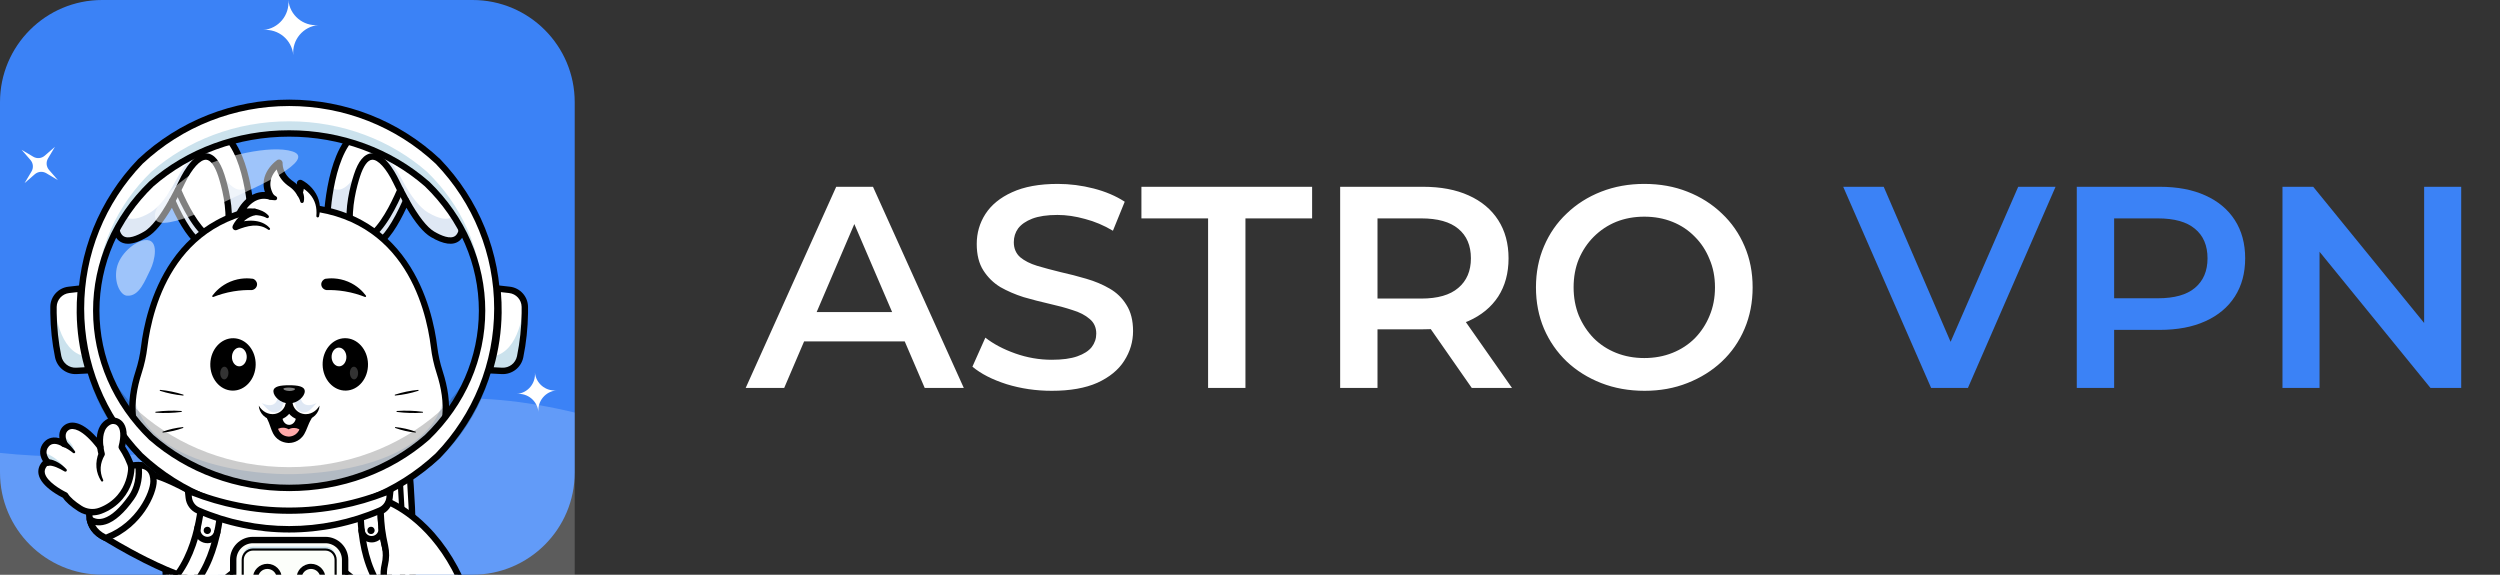 <svg width="174" height="40" viewBox="0 0 174 40" fill="none" xmlns="http://www.w3.org/2000/svg">
<rect x="0" y="0" width="174" height="40" fill="#333333" stroke="none"/>
<g clip-path="url(#clip0_8792_3377)">
<path d="M0 7.111C0 3.184 3.184 0 7.111 0H32.889C36.816 0 40 3.184 40 7.111V32.889C40 36.816 36.816 40 32.889 40H7.111C3.184 40 0 36.816 0 32.889V7.111Z" fill="#3B82F6"/>
<path opacity="0.2" d="M68.087 23.911C58.202 24.848 54.975 33.679 46.155 30.567C26.322 23.568 25.727 31.742 4.993 31.776C-9.46 31.8 -15.143 25.578 -30.598 25.863L-42.208 34.893C-49.456 40.53 -43.525 45.14 -29.034 45.14H69.032C83.524 45.14 89.454 40.53 82.21 34.893L68.087 23.911Z" fill="white"/>
<path fill-rule="evenodd" clip-rule="evenodd" d="M3.823 10.219L3.34 11.03C3.267 11.153 3.235 11.296 3.247 11.439C3.26 11.582 3.318 11.718 3.412 11.826L4.031 12.538L3.22 12.055C3.096 11.982 2.953 11.949 2.81 11.962C2.667 11.975 2.532 12.033 2.423 12.126L1.711 12.745L2.194 11.934C2.267 11.811 2.299 11.668 2.287 11.525C2.274 11.382 2.216 11.246 2.123 11.138L1.503 10.425L2.315 10.908C2.438 10.982 2.581 11.014 2.724 11.002C2.867 10.989 3.002 10.931 3.111 10.838L3.823 10.219Z" fill="white"/>
<path fill-rule="evenodd" clip-rule="evenodd" d="M37.474 28.669C37.407 27.911 37.967 27.241 38.726 27.173C37.967 27.241 37.297 26.68 37.229 25.922C37.297 26.68 36.736 27.351 35.978 27.418C36.736 27.351 37.406 27.911 37.474 28.669C37.474 28.67 37.474 28.67 37.474 28.669Z" fill="white"/>
<path fill-rule="evenodd" clip-rule="evenodd" d="M20.413 3.833C20.318 2.774 21.099 1.84 22.158 1.746C21.099 1.84 20.165 1.059 20.07 0C20.165 1.059 19.384 1.993 18.325 2.088C19.381 1.994 20.316 2.776 20.413 3.833Z" fill="white"/>
<path d="M26.898 30.83H20.126H13.355C12.549 30.83 11.877 31.444 11.803 32.247C11.629 34.129 11.52 36.177 11.518 38.37C11.515 40.619 11.625 42.717 11.803 44.641C11.877 45.443 12.549 46.058 13.355 46.058H20.126H26.898C27.704 46.058 28.376 45.443 28.45 44.641C28.627 42.717 28.737 40.619 28.735 38.37C28.733 36.177 28.624 34.129 28.45 32.247C28.376 31.444 27.704 30.83 26.898 30.83Z" fill="white"/>
<path d="M26.898 45.546H13.355C12.811 45.546 12.363 45.136 12.313 44.593C12.123 42.533 12.028 40.44 12.03 38.37C12.032 36.35 12.127 34.305 12.313 32.294C12.363 31.751 12.811 31.342 13.355 31.342H26.898C27.442 31.342 27.89 31.751 27.94 32.294C28.126 34.305 28.221 36.35 28.223 38.37C28.225 40.439 28.13 42.533 27.94 44.593C27.89 45.136 27.442 45.546 26.898 45.546ZM13.355 31.713C13.004 31.713 12.715 31.977 12.682 32.328C12.498 34.328 12.403 36.361 12.401 38.37C12.399 40.428 12.493 42.511 12.682 44.559C12.714 44.91 13.004 45.175 13.355 45.175H26.898C27.249 45.175 27.538 44.91 27.571 44.559C27.76 42.511 27.854 40.428 27.852 38.37C27.849 36.361 27.755 34.328 27.571 32.328C27.538 31.977 27.249 31.713 26.898 31.713H13.355Z" fill="black"/>
<path d="M26.899 46.281H13.355C12.91 46.281 12.483 46.116 12.155 45.815C11.826 45.515 11.622 45.105 11.581 44.661C11.389 42.579 11.293 40.462 11.296 38.37C11.298 36.327 11.394 34.26 11.581 32.226C11.622 31.783 11.826 31.373 12.155 31.073C12.483 30.773 12.91 30.607 13.355 30.607H26.898C27.344 30.607 27.77 30.773 28.099 31.073C28.428 31.373 28.631 31.783 28.672 32.226C28.86 34.26 28.956 36.327 28.958 38.37C28.96 40.462 28.864 42.579 28.672 44.661C28.631 45.105 28.428 45.515 28.099 45.815C27.77 46.116 27.344 46.281 26.899 46.281ZM13.355 31.053C12.661 31.053 12.089 31.575 12.025 32.267C11.839 34.288 11.743 36.341 11.741 38.37C11.739 40.449 11.834 42.552 12.025 44.621C12.089 45.313 12.66 45.836 13.355 45.836H26.898C27.593 45.836 28.165 45.313 28.229 44.621C28.419 42.552 28.515 40.449 28.512 38.37C28.51 36.341 28.415 34.288 28.229 32.267C28.165 31.575 27.593 31.053 26.898 31.053H13.355Z" fill="black"/>
<path d="M16.579 36.271L14.932 40.619C12.171 40.471 7.362 37.443 7.362 37.443C6.608 37.103 6.332 36.578 6.246 36.137C6.16 35.694 6.264 35.336 6.264 35.336L8.876 32.486C8.876 32.486 9.233 32.363 9.63 32.369C10.029 32.376 10.467 32.512 10.625 33.032C11.391 33.237 13.172 33.93 16.579 36.271Z" fill="white"/>
<path d="M14.932 40.843C14.928 40.843 14.924 40.843 14.92 40.843C13.744 40.779 12.093 40.218 10.012 39.175C8.559 38.447 7.392 37.725 7.257 37.641C6.4 37.249 6.116 36.631 6.028 36.181C5.932 35.69 6.045 35.291 6.05 35.274C6.06 35.241 6.077 35.211 6.1 35.186L8.712 32.336C8.737 32.309 8.769 32.288 8.804 32.276C8.82 32.271 9.203 32.141 9.634 32.148C10.203 32.157 10.611 32.405 10.796 32.85C11.625 33.093 13.423 33.834 16.705 36.088C16.807 36.158 16.832 36.296 16.763 36.398C16.693 36.499 16.555 36.525 16.453 36.455C13.068 34.13 11.313 33.448 10.567 33.248C10.493 33.228 10.434 33.172 10.412 33.098C10.31 32.765 10.053 32.6 9.627 32.593C9.356 32.589 9.104 32.651 8.999 32.682L6.467 35.444C6.446 35.545 6.407 35.8 6.464 36.096C6.564 36.605 6.896 36.99 7.454 37.241C7.463 37.245 7.472 37.25 7.481 37.256C7.493 37.263 8.694 38.018 10.215 38.78C12.21 39.779 13.846 40.339 14.943 40.398C15.066 40.405 15.16 40.51 15.154 40.633C15.148 40.751 15.05 40.843 14.932 40.843Z" fill="black"/>
<path d="M10.687 33.495C10.687 34.297 9.707 36.583 7.362 37.443C6.607 37.103 6.332 36.578 6.246 36.137C6.679 36.442 7.668 36.706 9.143 34.623C9.62 33.95 9.732 33.1 9.63 32.37C10.028 32.376 10.466 32.512 10.625 33.032C10.665 33.162 10.687 33.315 10.687 33.495Z" fill="white"/>
<path d="M6.246 36.138C6.332 36.579 6.607 37.103 7.362 37.444C9.707 36.583 10.687 34.297 10.687 33.496C10.687 33.315 10.665 33.162 10.625 33.033C10.614 32.997 10.602 32.964 10.589 32.932C10.478 33.292 9.335 36.792 6.908 36.344C6.621 36.347 6.399 36.245 6.246 36.138Z" fill="white"/>
<path d="M7.362 37.667C7.331 37.667 7.3 37.66 7.271 37.647C6.404 37.256 6.116 36.634 6.028 36.181C6.01 36.091 6.049 36.001 6.125 35.951C6.201 35.902 6.3 35.904 6.374 35.956C6.624 36.131 6.914 36.168 7.236 36.064C7.764 35.894 8.344 35.367 8.962 34.495C9.354 33.94 9.518 33.177 9.41 32.401C9.401 32.336 9.42 32.271 9.463 32.223C9.506 32.174 9.569 32.146 9.634 32.148C10.252 32.157 10.68 32.449 10.838 32.968C10.885 33.122 10.909 33.3 10.909 33.496C10.909 33.938 10.655 34.751 10.087 35.574C9.62 36.25 8.782 37.16 7.439 37.653C7.414 37.662 7.388 37.667 7.362 37.667ZM6.629 36.541C6.785 36.814 7.033 37.035 7.372 37.203C9.543 36.359 10.464 34.219 10.464 33.496C10.464 33.344 10.447 33.211 10.412 33.098C10.332 32.837 10.157 32.679 9.879 32.62C9.931 33.41 9.735 34.175 9.325 34.753C8.651 35.704 7.994 36.288 7.372 36.488C7.086 36.58 6.838 36.583 6.629 36.541Z" fill="black"/>
<path d="M28.257 54.562C28.166 54.806 27.933 54.967 27.673 54.967H22.413C21.971 54.967 21.517 54.785 21.278 54.506C20.448 53.539 20.958 50.735 20.738 48.243C20.541 48.261 20.336 48.271 20.127 48.271C19.917 48.271 19.712 48.261 19.515 48.243C19.295 50.735 19.805 53.539 18.975 54.506C18.736 54.785 18.282 54.967 17.84 54.967H12.58C12.32 54.967 12.087 54.806 11.996 54.562C11.329 52.768 14.505 52.382 14.505 52.382C13.893 50.75 13.511 48.54 13.393 46.456C13.341 45.537 13.341 44.642 13.396 43.832C13.122 41.854 13.825 39.361 14.523 37.498C14.593 37.315 14.662 37.138 14.729 36.968C15.236 35.692 15.687 34.824 15.687 34.824C15.687 34.824 18.093 31.675 20.127 31.675C22.16 31.675 24.566 34.824 24.566 34.824C24.566 34.824 25.018 35.692 25.524 36.968C25.594 37.142 25.664 37.323 25.734 37.511C26.431 39.372 27.13 41.859 26.857 43.832C26.912 44.642 26.912 45.537 26.86 46.456C26.742 48.54 26.36 50.75 25.748 52.382C25.748 52.382 28.924 52.768 28.257 54.562Z" fill="white"/>
<path d="M26.104 45.754C26.168 45.651 26.227 45.548 26.281 45.441C26.334 45.335 26.381 45.226 26.425 45.117C26.468 45.007 26.505 44.895 26.538 44.782C26.571 44.669 26.599 44.556 26.623 44.441C26.719 43.982 26.749 43.513 26.741 43.045C26.733 42.577 26.688 42.108 26.618 41.642C26.583 41.41 26.544 41.177 26.498 40.946C26.453 40.714 26.403 40.483 26.348 40.253C26.295 40.023 26.236 39.793 26.174 39.565C26.114 39.335 26.048 39.108 25.982 38.88C25.916 38.652 25.844 38.425 25.773 38.199C25.737 38.085 25.7 37.972 25.663 37.859C25.626 37.746 25.589 37.633 25.55 37.52C25.471 37.295 25.397 37.069 25.317 36.844C25.278 36.731 25.237 36.619 25.197 36.507L25.136 36.338L25.074 36.17C24.91 35.721 24.74 35.273 24.566 34.824C24.697 35.026 24.819 35.234 24.936 35.444C25.054 35.655 25.166 35.868 25.275 36.083C25.383 36.298 25.488 36.515 25.588 36.734L25.663 36.898L25.735 37.064C25.782 37.175 25.831 37.286 25.877 37.397C25.924 37.508 25.969 37.62 26.014 37.732C26.059 37.844 26.101 37.957 26.144 38.07C26.229 38.296 26.308 38.524 26.385 38.754C26.461 38.983 26.531 39.215 26.598 39.448C26.664 39.681 26.725 39.915 26.781 40.151C26.835 40.388 26.886 40.626 26.929 40.865C26.95 40.985 26.97 41.105 26.988 41.225C26.997 41.285 27.005 41.346 27.014 41.406C27.022 41.466 27.029 41.527 27.036 41.587C27.063 41.83 27.085 42.073 27.093 42.317C27.098 42.44 27.101 42.562 27.101 42.684C27.099 42.807 27.097 42.929 27.09 43.052C27.084 43.174 27.074 43.296 27.061 43.418C27.048 43.54 27.031 43.662 27.01 43.783L26.994 43.874C26.988 43.904 26.982 43.934 26.975 43.964C26.964 44.025 26.949 44.084 26.935 44.144C26.905 44.263 26.872 44.382 26.833 44.498C26.793 44.614 26.75 44.73 26.701 44.842C26.65 44.954 26.597 45.064 26.536 45.17C26.475 45.276 26.409 45.379 26.337 45.477C26.265 45.574 26.188 45.667 26.104 45.754Z" fill="black"/>
<path d="M15.687 34.824C15.339 35.721 15.008 36.617 14.702 37.52C14.663 37.632 14.626 37.745 14.589 37.859C14.552 37.972 14.515 38.085 14.479 38.198C14.408 38.425 14.337 38.652 14.271 38.88L14.172 39.221C14.14 39.336 14.108 39.45 14.078 39.565C14.017 39.793 13.958 40.023 13.905 40.253C13.85 40.483 13.8 40.714 13.755 40.946C13.709 41.177 13.67 41.41 13.635 41.642C13.565 42.108 13.52 42.577 13.512 43.045C13.505 43.513 13.534 43.982 13.63 44.441C13.655 44.556 13.682 44.669 13.715 44.782C13.748 44.895 13.786 45.006 13.828 45.117C13.872 45.226 13.919 45.335 13.972 45.441C14.026 45.548 14.085 45.651 14.149 45.754C14.065 45.667 13.988 45.574 13.915 45.477C13.843 45.379 13.777 45.276 13.716 45.17C13.655 45.064 13.602 44.954 13.552 44.842C13.502 44.73 13.459 44.615 13.419 44.498C13.381 44.382 13.347 44.263 13.317 44.144L13.296 44.054C13.289 44.025 13.283 43.995 13.277 43.964C13.271 43.934 13.264 43.904 13.259 43.874L13.242 43.783C13.221 43.662 13.204 43.541 13.192 43.419C13.185 43.358 13.18 43.296 13.174 43.235C13.171 43.205 13.169 43.174 13.168 43.143C13.166 43.113 13.163 43.082 13.162 43.052C13.156 42.929 13.153 42.807 13.152 42.684C13.152 42.562 13.154 42.44 13.159 42.317C13.168 42.073 13.189 41.83 13.217 41.587C13.244 41.345 13.282 41.105 13.324 40.865C13.367 40.626 13.417 40.388 13.472 40.151C13.528 39.915 13.589 39.681 13.655 39.448C13.722 39.215 13.792 38.983 13.869 38.754C13.945 38.524 14.024 38.296 14.11 38.07C14.194 37.844 14.282 37.62 14.376 37.397C14.423 37.286 14.471 37.175 14.519 37.065L14.591 36.899L14.666 36.735C14.767 36.516 14.871 36.298 14.979 36.083C15.088 35.868 15.2 35.655 15.318 35.445C15.435 35.235 15.556 35.026 15.687 34.824Z" fill="black"/>
<path d="M22.892 40.248C24.879 42.518 26.543 42.265 27.099 42.089C27.24 41.52 27.123 41.142 27.003 40.928C26.246 41.032 24.821 40.885 23.174 39.003L22.892 40.248Z" fill="white"/>
<path d="M26.636 41.175C26.287 41.175 25.844 41.116 25.341 40.917C24.543 40.603 23.758 40.008 23.007 39.15C22.925 39.057 22.935 38.916 23.027 38.835C23.12 38.754 23.261 38.764 23.342 38.856C24.94 40.682 26.303 40.8 26.972 40.707C27.094 40.69 27.206 40.776 27.223 40.897C27.24 41.019 27.155 41.131 27.033 41.148C26.92 41.164 26.787 41.175 26.636 41.175Z" fill="black"/>
<path d="M26.349 42.42C26.095 42.42 25.8 42.389 25.474 42.3C24.534 42.046 23.609 41.405 22.725 40.395C22.644 40.302 22.653 40.162 22.746 40.081C22.838 39.999 22.979 40.009 23.06 40.102C23.886 41.045 24.737 41.64 25.591 41.871C26.276 42.056 26.788 41.954 27.032 41.877C27.15 41.839 27.275 41.904 27.312 42.022C27.349 42.139 27.284 42.264 27.167 42.301C26.995 42.355 26.713 42.42 26.349 42.42Z" fill="black"/>
<path d="M26.981 38.714C26.213 36.34 26.536 33.704 26.536 33.704L25.155 34.048C25.155 34.048 24.632 38.33 26.508 40.894C26.543 40.942 26.61 40.952 26.656 40.915C26.849 40.761 27.26 40.243 26.981 38.714Z" fill="white"/>
<path d="M26.002 37.096C26.102 36.997 26.102 36.835 26.002 36.736C25.903 36.636 25.741 36.636 25.642 36.736C25.542 36.835 25.542 36.997 25.642 37.096C25.741 37.196 25.903 37.196 26.002 37.096Z" fill="black"/>
<path d="M25.864 37.753C25.671 37.753 25.48 37.693 25.321 37.578C25.107 37.424 24.968 37.185 24.941 36.923C24.928 36.801 25.017 36.691 25.14 36.678C25.262 36.666 25.371 36.755 25.384 36.877C25.398 37.015 25.468 37.136 25.581 37.217C25.693 37.297 25.834 37.326 25.969 37.296C26.211 37.242 26.372 37.016 26.343 36.771C26.328 36.649 26.416 36.538 26.538 36.524C26.66 36.509 26.771 36.596 26.785 36.718C26.841 37.191 26.532 37.626 26.067 37.731C25.999 37.746 25.931 37.753 25.864 37.753Z" fill="black"/>
<path d="M26.591 41.161C26.577 41.161 26.563 41.16 26.549 41.158C26.461 41.146 26.38 41.098 26.328 41.027C25.884 40.42 25.535 39.672 25.291 38.804C25.097 38.115 24.967 37.349 24.906 36.527C24.802 35.13 24.929 34.067 24.934 34.022C24.949 33.9 25.06 33.813 25.182 33.828C25.304 33.843 25.391 33.954 25.376 34.076C25.375 34.087 25.249 35.148 25.351 36.503C25.441 37.704 25.733 39.381 26.606 40.649C26.76 40.45 26.977 39.945 26.765 38.769C26.363 37.521 26.262 36.207 26.248 35.323C26.233 34.363 26.311 33.705 26.315 33.678C26.33 33.556 26.441 33.469 26.563 33.484C26.685 33.498 26.772 33.61 26.757 33.732C26.756 33.738 26.678 34.392 26.693 35.324C26.707 36.178 26.806 37.449 27.193 38.647C27.196 38.656 27.198 38.666 27.2 38.675C27.49 40.264 27.07 40.87 26.795 41.09C26.737 41.136 26.665 41.161 26.591 41.161Z" fill="black"/>
<path d="M17.36 40.248C15.373 42.518 13.71 42.265 13.153 42.089C13.012 41.52 13.13 41.142 13.25 40.928C14.006 41.032 15.431 40.885 17.078 39.003L17.36 40.248Z" fill="white"/>
<path d="M13.904 42.42C13.539 42.42 13.258 42.355 13.086 42.301C13.012 42.278 12.956 42.218 12.937 42.142C12.779 41.505 12.914 41.071 13.056 40.819C13.1 40.739 13.189 40.694 13.28 40.707C13.95 40.8 15.312 40.682 16.911 38.856C16.992 38.764 17.132 38.754 17.225 38.835C17.317 38.916 17.327 39.057 17.246 39.15C16.494 40.008 15.709 40.603 14.912 40.917C14.289 41.163 13.758 41.195 13.384 41.166C13.32 41.336 13.281 41.58 13.342 41.911C13.616 41.977 14.076 42.029 14.662 41.871C15.516 41.64 16.367 41.045 17.193 40.102C17.274 40.009 17.414 40 17.507 40.081C17.599 40.162 17.609 40.302 17.528 40.395C16.643 41.405 15.718 42.047 14.779 42.301C14.453 42.389 14.158 42.42 13.904 42.42Z" fill="black"/>
<path d="M13.299 40.929C12.909 40.766 12.624 40.496 12.419 40.218C12.347 40.12 12.347 39.986 12.418 39.887C14.159 37.476 14.102 33.705 14.102 33.705L15.438 34.194C15.438 34.194 15.504 38.595 13.299 40.929Z" fill="white"/>
<path d="M14.609 37.096C14.709 36.997 14.709 36.835 14.609 36.736C14.509 36.636 14.348 36.636 14.249 36.736C14.149 36.835 14.149 36.997 14.249 37.096C14.348 37.196 14.509 37.196 14.609 37.096Z" fill="black"/>
<path d="M14.438 37.807C14.338 37.807 14.237 37.791 14.14 37.758C13.688 37.605 13.427 37.14 13.533 36.675C13.561 36.556 13.68 36.481 13.8 36.508C13.92 36.535 13.995 36.655 13.967 36.775C13.912 37.015 14.048 37.257 14.283 37.337C14.414 37.381 14.557 37.367 14.677 37.299C14.798 37.23 14.881 37.118 14.909 36.982C14.935 36.862 15.053 36.785 15.174 36.811C15.294 36.836 15.371 36.955 15.345 37.075C15.29 37.333 15.127 37.556 14.898 37.686C14.756 37.767 14.598 37.807 14.438 37.807Z" fill="black"/>
<path d="M13.299 41.152C13.27 41.152 13.241 41.146 13.213 41.135C12.834 40.976 12.507 40.712 12.24 40.351C12.11 40.175 12.109 39.936 12.238 39.758C13.112 38.547 13.512 36.968 13.693 35.856C13.891 34.646 13.88 33.718 13.879 33.709C13.877 33.586 13.976 33.484 14.099 33.482C14.222 33.481 14.323 33.579 14.325 33.702C14.325 33.741 14.337 34.679 14.133 35.928C14.013 36.663 13.842 37.352 13.626 37.977C13.354 38.764 13.009 39.45 12.599 40.018C12.584 40.039 12.584 40.067 12.598 40.086C12.783 40.336 13 40.528 13.246 40.658C14.273 39.496 14.754 37.845 14.977 36.646C15.229 35.292 15.216 34.209 15.215 34.198C15.213 34.075 15.312 33.974 15.435 33.972C15.557 33.97 15.659 34.068 15.661 34.191C15.661 34.237 15.675 35.33 15.415 36.727C15.261 37.55 15.044 38.307 14.77 38.977C14.424 39.821 13.983 40.53 13.461 41.082C13.418 41.128 13.359 41.152 13.299 41.152Z" fill="black"/>
<path d="M17.911 42.899C16.984 42.899 16.231 42.145 16.231 41.218V38.961C16.231 38.203 16.847 37.586 17.605 37.586H22.647C23.405 37.586 24.021 38.203 24.021 38.961V41.218C24.021 42.145 23.268 42.898 22.341 42.898H17.911V42.899Z" fill="#FCFEFA"/>
<path d="M22.341 43.122H17.911C16.862 43.122 16.008 42.268 16.008 41.219V38.962C16.008 38.081 16.725 37.364 17.605 37.364H22.646C23.527 37.364 24.244 38.081 24.244 38.962V41.219C24.244 42.268 23.39 43.122 22.341 43.122ZM17.605 37.809C16.97 37.809 16.453 38.326 16.453 38.962V41.219C16.453 42.023 17.107 42.677 17.911 42.677H22.341C23.145 42.677 23.799 42.023 23.799 41.219V38.962C23.799 38.327 23.282 37.809 22.646 37.809H17.605Z" fill="black"/>
<path d="M22.646 38.045H17.605C17.211 38.045 16.892 38.364 16.892 38.758V38.961C16.892 38.568 17.211 38.249 17.605 38.249H22.646C23.04 38.249 23.359 38.568 23.359 38.961V38.758C23.359 38.364 23.04 38.045 22.646 38.045Z" fill="#CBE2ED"/>
<path d="M22.647 38.248H17.606C17.212 38.248 16.893 38.568 16.893 38.961V41.219C16.893 41.781 17.349 42.237 17.911 42.237H22.341C22.904 42.237 23.359 41.781 23.359 41.219V38.961C23.36 38.568 23.04 38.248 22.647 38.248Z" fill="#FCFEFA"/>
<path d="M22.341 42.31H17.911C17.309 42.31 16.819 41.82 16.819 41.218V38.96C16.819 38.526 17.172 38.173 17.606 38.173H22.647C23.081 38.173 23.434 38.526 23.434 38.96V41.218C23.434 41.82 22.944 42.31 22.341 42.31ZM17.606 38.322C17.253 38.322 16.967 38.608 16.967 38.96V41.218C16.967 41.738 17.391 42.162 17.911 42.162H22.341C22.862 42.162 23.285 41.738 23.285 41.218V38.96C23.285 38.608 22.999 38.322 22.647 38.322H17.606Z" fill="black"/>
<path d="M18.607 41.082C19.066 41.082 19.438 40.71 19.438 40.251C19.438 39.791 19.066 39.419 18.607 39.419C18.148 39.419 17.775 39.791 17.775 40.251C17.775 40.71 18.148 41.082 18.607 41.082Z" fill="#FCFEFA"/>
<path d="M18.607 41.26C18.05 41.26 17.597 40.807 17.597 40.251C17.597 39.694 18.05 39.241 18.607 39.241C19.164 39.241 19.617 39.694 19.617 40.251C19.617 40.807 19.164 41.26 18.607 41.26ZM18.607 39.597C18.247 39.597 17.953 39.89 17.953 40.251C17.953 40.611 18.247 40.904 18.607 40.904C18.967 40.904 19.26 40.611 19.26 40.251C19.261 39.89 18.967 39.597 18.607 39.597Z" fill="black"/>
<path d="M21.645 41.082C22.104 41.082 22.477 40.71 22.477 40.251C22.477 39.791 22.104 39.419 21.645 39.419C21.186 39.419 20.813 39.791 20.813 40.251C20.813 40.71 21.186 41.082 21.645 41.082Z" fill="#FCFEFA"/>
<path d="M21.645 41.26C21.088 41.26 20.636 40.807 20.636 40.251C20.636 39.694 21.088 39.241 21.645 39.241C22.202 39.241 22.655 39.694 22.655 40.251C22.655 40.807 22.202 41.26 21.645 41.26ZM21.645 39.597C21.285 39.597 20.992 39.89 20.992 40.251C20.992 40.611 21.285 40.904 21.645 40.904C22.006 40.904 22.299 40.611 22.299 40.251C22.299 39.89 22.006 39.597 21.645 39.597Z" fill="black"/>
<g opacity="0.4">
<path d="M34.617 22.554C34.617 26.221 33.045 29.553 30.484 32.018C27.786 34.358 24.14 35.794 20.126 35.794C16.113 35.794 12.467 34.359 9.77 32.02C7.208 29.555 5.636 26.222 5.636 22.554C5.636 18.886 7.208 15.554 9.77 13.088C12.467 10.749 16.113 9.314 20.126 9.314C24.14 9.314 27.786 10.75 30.484 13.09C33.045 15.555 34.617 18.887 34.617 22.554Z" fill="#4DBAEB"/>
</g>
<g opacity="0.7">
<path d="M34.617 22.554C34.617 26.221 33.045 29.553 30.484 32.018C27.786 34.358 24.14 35.794 20.126 35.794C16.113 35.794 12.467 34.359 9.77 32.02C7.208 29.555 5.636 26.222 5.636 22.554C5.636 18.886 7.208 15.554 9.77 13.088C12.467 10.749 16.113 9.314 20.126 9.314C24.14 9.314 27.786 10.75 30.484 13.09C33.045 15.555 34.617 18.887 34.617 22.554Z" fill="#3B82F6"/>
</g>
<path d="M13.678 8.832C12.724 9.012 9.481 10.701 8.24 14.425C7.879 15.508 7.834 17.667 10.147 16.307C10.761 15.945 11.413 15.002 11.987 13.974C12.438 14.995 13.263 16.628 14.065 16.977L17.518 15.662C17.518 15.662 17.411 8.126 13.678 8.832ZM14.554 16.487C13.62 15.876 12.799 14.19 12.387 13.223C12.486 13.029 12.582 12.835 12.673 12.647C13.369 11.203 14.613 9.77 15.405 12.209C15.74 13.239 16.038 14.659 15.869 15.869L14.554 16.487Z" fill="white"/>
<path d="M11.988 13.975C11.413 15.003 10.761 15.946 10.147 16.308C7.834 17.668 7.879 15.508 8.24 14.426C8.28 14.305 8.323 14.186 8.367 14.069C8.381 14.982 8.849 15.741 10.459 14.794C11.036 14.454 11.683 13.622 12.194 12.647C13.954 9.289 14.827 10.913 14.827 10.913C14.827 10.913 14.906 11.113 15.043 11.394C14.271 10.178 13.27 11.409 12.673 12.647C12.582 12.836 12.487 13.029 12.387 13.224C12.8 14.191 13.621 15.877 14.555 16.488L15.869 15.869C16.038 14.66 15.74 13.24 15.405 12.209C15.355 12.054 15.303 11.915 15.249 11.791C15.712 12.627 16.487 13.664 17.228 12.981C17.489 14.352 17.517 15.553 17.519 15.656C17.512 15.661 17.506 15.665 17.5 15.67L14.065 16.978C13.263 16.629 12.438 14.996 11.988 13.975Z" fill="#DFE8F4"/>
<path d="M15.869 15.868L14.554 16.486C13.62 15.876 12.799 14.189 12.387 13.223C12.486 13.028 12.582 12.835 12.673 12.646C13.369 11.203 14.613 9.77 15.405 12.208C15.74 13.239 16.038 14.658 15.869 15.868Z" fill="white"/>
<path d="M14.554 16.488L15.869 15.869C16.038 14.659 15.74 13.24 15.405 12.209C14.999 10.96 14.475 10.727 13.966 10.99C14.471 12.149 15.72 15.461 13.238 14.927C13.619 15.569 14.072 16.172 14.554 16.488Z" fill="white"/>
<path d="M11.987 14.197C11.95 14.197 11.913 14.188 11.879 14.169C11.771 14.109 11.733 13.973 11.793 13.866C11.922 13.634 12.056 13.384 12.189 13.123C12.244 13.013 12.378 12.97 12.488 13.025C12.598 13.081 12.641 13.215 12.585 13.325C12.45 13.591 12.314 13.846 12.181 14.083C12.141 14.156 12.065 14.197 11.987 14.197Z" fill="black"/>
<path d="M14.065 17.2C14.035 17.2 14.005 17.194 13.976 17.182C13.229 16.857 12.496 15.598 11.964 14.462C11.334 15.528 10.775 16.196 10.26 16.499C9.731 16.81 9.279 16.966 8.909 16.966C8.661 16.966 8.449 16.896 8.276 16.756C7.623 16.227 7.829 14.954 8.028 14.355C8.715 12.293 9.982 10.919 10.924 10.13C11.984 9.24 13.073 8.72 13.637 8.614C14.402 8.469 15.083 8.635 15.661 9.107C16.13 9.49 16.531 10.079 16.853 10.856C17.104 11.466 17.309 12.194 17.462 13.021C17.721 14.423 17.741 15.61 17.741 15.659C17.743 15.782 17.645 15.883 17.522 15.885C17.399 15.887 17.298 15.789 17.296 15.666C17.295 15.619 17.206 10.943 15.379 9.451C14.901 9.061 14.358 8.93 13.719 9.051C13.295 9.131 12.277 9.576 11.21 10.471C10.312 11.224 9.105 12.533 8.451 14.496C8.215 15.204 8.19 16.113 8.556 16.409C8.896 16.685 9.547 16.401 10.034 16.115C10.53 15.823 11.122 15.066 11.793 13.866C11.834 13.792 11.913 13.748 11.998 13.752C12.082 13.756 12.157 13.807 12.191 13.884C12.897 15.485 13.612 16.538 14.153 16.773C14.266 16.822 14.318 16.953 14.269 17.066C14.232 17.15 14.151 17.2 14.065 17.2Z" fill="black"/>
<path d="M14.554 16.711C14.512 16.711 14.47 16.699 14.433 16.674C13.994 16.387 13.54 15.859 13.085 15.105C12.697 14.463 12.38 13.775 12.183 13.311C12.157 13.251 12.159 13.182 12.189 13.123C12.283 12.938 12.379 12.746 12.472 12.551C12.647 12.189 12.929 11.674 13.286 11.271C13.658 10.85 14.027 10.649 14.384 10.673C14.643 10.691 14.88 10.826 15.086 11.075C15.287 11.316 15.465 11.674 15.617 12.14C15.877 12.942 16.285 14.497 16.09 15.9C16.073 16.022 15.96 16.107 15.838 16.09C15.716 16.073 15.632 15.96 15.649 15.839C15.839 14.475 15.394 12.894 15.193 12.278C14.957 11.55 14.659 11.138 14.354 11.118C13.945 11.09 13.363 11.728 12.873 12.744C12.794 12.909 12.713 13.073 12.633 13.232C13.043 14.178 13.819 15.741 14.676 16.302C14.779 16.369 14.808 16.507 14.741 16.61C14.698 16.675 14.627 16.711 14.554 16.711Z" fill="black"/>
<path d="M22.734 15.662L26.187 16.976C26.989 16.628 27.814 14.994 28.265 13.973C28.839 15.002 29.491 15.945 30.105 16.306C32.418 17.666 32.373 15.507 32.013 14.425C30.771 10.701 27.528 9.012 26.574 8.831C22.841 8.125 22.734 15.662 22.734 15.662ZM24.383 15.868C24.215 14.659 24.512 13.239 24.847 12.208C25.64 9.77 26.883 11.203 27.579 12.646C27.67 12.835 27.766 13.028 27.865 13.223C27.453 14.189 26.631 15.876 25.698 16.486L24.383 15.868Z" fill="white"/>
<path d="M28.265 13.973C28.839 15.002 29.491 15.945 30.105 16.306C32.418 17.666 32.373 15.507 32.012 14.425C31.972 14.303 31.929 14.184 31.885 14.067C31.871 14.981 31.403 15.739 29.793 14.792C29.217 14.453 28.569 13.621 28.058 12.645C26.298 9.288 25.425 10.911 25.425 10.911C25.425 10.911 25.346 11.111 25.209 11.393C25.981 10.177 26.982 11.408 27.579 12.646C27.67 12.835 27.766 13.028 27.865 13.222C27.453 14.189 26.631 15.876 25.698 16.486L24.383 15.868C24.214 14.658 24.512 13.239 24.847 12.208C24.897 12.053 24.949 11.914 25.003 11.789C24.54 12.626 23.765 13.663 23.024 12.98C22.763 14.35 22.736 15.552 22.734 15.654C22.74 15.659 22.746 15.664 22.752 15.669L26.187 16.976C26.989 16.628 27.814 14.994 28.265 13.973Z" fill="#DFE8F4"/>
<path d="M24.383 15.869L25.697 16.487C26.631 15.877 27.452 14.19 27.864 13.223C27.765 13.029 27.67 12.836 27.579 12.647C26.883 11.204 25.639 9.771 24.847 12.209C24.512 13.24 24.214 14.659 24.383 15.869Z" fill="white"/>
<path d="M25.697 16.488L24.383 15.869C24.214 14.659 24.512 13.24 24.847 12.209C25.253 10.96 25.777 10.727 26.285 10.99C25.78 12.149 24.532 15.461 27.014 14.927C26.632 15.569 26.18 16.172 25.697 16.488Z" fill="white"/>
<path d="M28.265 14.196C28.187 14.196 28.111 14.155 28.07 14.082C27.938 13.845 27.802 13.59 27.666 13.324C27.611 13.214 27.654 13.08 27.764 13.024C27.873 12.969 28.007 13.012 28.063 13.121C28.196 13.383 28.329 13.633 28.459 13.865C28.519 13.972 28.481 14.108 28.373 14.168C28.339 14.187 28.302 14.196 28.265 14.196Z" fill="black"/>
<path d="M26.187 17.2C26.101 17.2 26.019 17.149 25.983 17.066C25.934 16.953 25.986 16.822 26.098 16.773C26.64 16.537 27.355 15.484 28.061 13.884C28.095 13.807 28.17 13.756 28.254 13.752C28.339 13.748 28.418 13.792 28.459 13.865C29.13 15.066 29.721 15.823 30.218 16.115C30.704 16.401 31.356 16.684 31.696 16.409C32.062 16.113 32.037 15.203 31.801 14.496C31.147 12.533 29.94 11.223 29.042 10.47C27.975 9.575 26.957 9.131 26.533 9.051C25.893 8.93 25.35 9.061 24.872 9.451C23.044 10.944 22.957 15.619 22.956 15.666C22.954 15.788 22.855 15.885 22.733 15.885C22.733 15.885 22.731 15.885 22.73 15.885C22.607 15.883 22.509 15.782 22.511 15.659C22.512 15.61 22.531 14.423 22.79 13.021C22.942 12.194 23.148 11.466 23.399 10.856C23.721 10.078 24.122 9.49 24.591 9.107C25.169 8.635 25.85 8.469 26.615 8.614C27.178 8.72 28.268 9.24 29.328 10.13C30.27 10.919 31.536 12.293 32.224 14.355C32.423 14.954 32.629 16.227 31.976 16.756C31.544 17.105 30.876 17.019 29.992 16.499C29.477 16.196 28.918 15.528 28.288 14.462C27.756 15.598 27.023 16.857 26.276 17.181C26.247 17.194 26.217 17.2 26.187 17.2Z" fill="black"/>
<path d="M25.698 16.71C25.625 16.71 25.554 16.675 25.511 16.61C25.444 16.507 25.473 16.369 25.576 16.302C26.433 15.741 27.209 14.178 27.619 13.232C27.539 13.073 27.458 12.909 27.378 12.744C26.889 11.728 26.307 11.09 25.898 11.118C25.593 11.138 25.295 11.55 25.059 12.278C24.858 12.894 24.413 14.475 24.604 15.839C24.62 15.96 24.535 16.073 24.414 16.09C24.292 16.107 24.18 16.022 24.163 15.9C23.967 14.497 24.375 12.942 24.635 12.14C24.787 11.674 24.965 11.316 25.166 11.075C25.372 10.826 25.609 10.691 25.868 10.673C26.225 10.649 26.594 10.85 26.966 11.271C27.323 11.674 27.605 12.189 27.78 12.551C27.874 12.746 27.969 12.938 28.063 13.123C28.093 13.181 28.095 13.251 28.069 13.311C27.872 13.775 27.555 14.463 27.167 15.104C26.712 15.859 26.258 16.387 25.819 16.674C25.782 16.699 25.739 16.71 25.698 16.71Z" fill="black"/>
<path d="M30.595 25.893C30.411 25.328 30.283 24.745 30.211 24.154C29.899 21.581 28.294 14.376 20.123 14.376C11.953 14.376 10.348 21.581 10.035 24.154C9.963 24.745 9.835 25.328 9.651 25.893C6.642 35.124 20.123 34.901 20.123 34.901C20.123 34.901 33.604 35.124 30.595 25.893Z" fill="white"/>
<path d="M20.123 33.001C20.123 33.001 10.239 33.164 9.287 27.415C8.171 35.098 20.123 34.9 20.123 34.9C20.123 34.9 32.075 35.098 30.96 27.415C30.008 33.164 20.123 33.001 20.123 33.001Z" fill="#DFE8F4"/>
<g opacity="0.6">
<path d="M9.651 26.339C9.835 25.773 9.963 25.19 10.035 24.599C10.347 22.026 11.953 14.821 20.123 14.821C28.294 14.821 29.898 22.026 30.211 24.599C30.283 25.19 30.411 25.773 30.595 26.339C30.867 27.173 31.004 27.93 31.029 28.617C31.058 27.816 30.927 26.912 30.595 25.893C30.411 25.328 30.283 24.745 30.211 24.154C29.898 21.581 28.294 14.376 20.123 14.376C11.953 14.376 10.347 21.581 10.035 24.154C9.963 24.745 9.835 25.328 9.651 25.893C9.319 26.912 9.188 27.816 9.217 28.617C9.242 27.93 9.379 27.173 9.651 26.339Z" fill="white"/>
</g>
<path d="M24.075 27.186C24.948 27.166 25.636 26.333 25.613 25.326C25.59 24.319 24.865 23.519 23.992 23.538C23.12 23.558 22.432 24.391 22.455 25.398C22.478 26.405 23.203 27.205 24.075 27.186Z" fill="black"/>
<path d="M23.579 24.193C23.863 24.187 24.101 24.473 24.109 24.833C24.117 25.193 23.893 25.49 23.609 25.497C23.324 25.503 23.087 25.216 23.079 24.856C23.071 24.497 23.295 24.2 23.579 24.193Z" fill="white"/>
<path opacity="0.2" d="M24.628 25.523C24.786 25.519 24.918 25.713 24.923 25.957C24.929 26.201 24.806 26.401 24.648 26.405C24.491 26.408 24.359 26.214 24.353 25.97C24.348 25.726 24.471 25.526 24.628 25.523Z" fill="white"/>
<path d="M17.795 25.399C17.818 24.392 17.129 23.56 16.257 23.54C15.385 23.52 14.659 24.321 14.637 25.328C14.614 26.335 15.302 27.167 16.174 27.187C17.047 27.207 17.772 26.407 17.795 25.399Z" fill="black"/>
<path d="M16.673 24.193C16.389 24.187 16.151 24.473 16.143 24.833C16.135 25.193 16.359 25.49 16.643 25.497C16.928 25.503 17.165 25.216 17.173 24.856C17.181 24.497 16.957 24.2 16.673 24.193Z" fill="white"/>
<path opacity="0.2" d="M15.623 25.523C15.466 25.519 15.334 25.713 15.328 25.957C15.323 26.201 15.446 26.401 15.604 26.405C15.761 26.408 15.893 26.214 15.899 25.97C15.904 25.726 15.781 25.526 15.623 25.523Z" fill="white"/>
<path d="M14.851 20.668C14.795 20.69 14.746 20.625 14.782 20.577C14.989 20.301 15.387 19.87 16.03 19.603C16.717 19.316 17.329 19.364 17.603 19.402C17.776 19.458 17.893 19.616 17.892 19.788C17.892 19.985 17.738 20.16 17.529 20.189C17.168 20.18 16.735 20.198 16.252 20.278C15.7 20.369 15.229 20.518 14.851 20.668Z" fill="black"/>
<path d="M25.401 20.668C25.457 20.69 25.506 20.625 25.47 20.577C25.263 20.301 24.865 19.87 24.222 19.603C23.535 19.316 22.922 19.364 22.649 19.402C22.476 19.458 22.359 19.616 22.36 19.788C22.36 19.985 22.514 20.16 22.723 20.189C23.084 20.18 23.517 20.198 24 20.278C24.552 20.369 25.023 20.518 25.401 20.668Z" fill="black"/>
<path d="M21.481 29.039C21.239 29.432 21.16 29.805 20.985 30.099C20.686 30.604 20.163 30.615 20.08 30.61C19.968 30.603 19.471 30.575 19.201 30.058C19.051 29.772 18.987 29.422 18.793 29.045C18.889 29.071 18.99 29.084 19.093 29.082C19.521 29.073 19.906 28.81 20.079 28.419C20.112 28.425 20.131 28.429 20.131 28.429C20.131 28.429 20.146 28.426 20.174 28.423H20.174C20.347 28.812 20.731 29.073 21.158 29.082C21.269 29.084 21.377 29.069 21.481 29.039Z" fill="black"/>
<path d="M20.477 29.786C20.338 29.782 20.206 29.817 20.091 29.88C19.98 29.812 19.849 29.771 19.71 29.768C19.497 29.763 19.301 29.845 19.159 29.983C19.17 30.008 19.182 30.034 19.195 30.058C19.465 30.575 19.962 30.603 20.075 30.61C20.157 30.615 20.68 30.604 20.979 30.099C20.992 30.076 21.006 30.052 21.019 30.028C20.883 29.883 20.692 29.791 20.477 29.786Z" fill="#FFA9A9"/>
<path d="M20.103 30.832C20.082 30.832 20.07 30.832 20.066 30.832L20.064 30.831C19.59 30.801 19.214 30.563 19.004 30.161C18.926 30.011 18.871 29.854 18.813 29.687C18.753 29.513 18.69 29.332 18.595 29.147C18.538 29.037 18.582 28.903 18.691 28.847C18.8 28.791 18.934 28.834 18.991 28.943C19.101 29.156 19.171 29.361 19.234 29.541C19.286 29.692 19.336 29.834 19.398 29.954C19.538 30.221 19.771 30.367 20.092 30.387L20.094 30.387C20.099 30.387 20.546 30.404 20.793 29.986C20.863 29.868 20.92 29.726 20.98 29.576C21.059 29.378 21.148 29.154 21.291 28.922C21.355 28.817 21.492 28.785 21.597 28.849C21.702 28.913 21.735 29.05 21.67 29.155C21.547 29.355 21.469 29.551 21.393 29.741C21.326 29.907 21.264 30.065 21.176 30.212C20.833 30.793 20.254 30.832 20.103 30.832Z" fill="black"/>
<path d="M20.126 29.571C20.389 29.571 20.601 29.322 20.601 29.014C20.601 28.707 20.389 28.457 20.126 28.457C19.864 28.457 19.651 28.707 19.651 29.014C19.651 29.322 19.864 29.571 20.126 29.571Z" fill="white"/>
<path d="M22.24 28.232C22.233 28.476 22.118 28.725 21.93 28.913C21.835 29.008 21.722 29.087 21.597 29.145C21.472 29.203 21.334 29.24 21.192 29.251C21.05 29.263 20.905 29.249 20.766 29.211C20.627 29.173 20.493 29.111 20.373 29.028C20.253 28.945 20.147 28.841 20.061 28.723C20.04 28.693 20.02 28.662 20 28.631C19.981 28.599 19.964 28.567 19.946 28.535C19.931 28.502 19.916 28.468 19.901 28.434C19.889 28.4 19.876 28.365 19.864 28.33L20.127 28.524H20.125L20.388 28.33C20.376 28.365 20.364 28.4 20.351 28.434C20.337 28.468 20.321 28.501 20.306 28.535C20.288 28.567 20.271 28.6 20.253 28.631C20.232 28.662 20.212 28.693 20.192 28.723C20.105 28.842 19.999 28.945 19.879 29.028C19.759 29.112 19.626 29.174 19.486 29.212C19.347 29.25 19.202 29.264 19.06 29.252C18.918 29.241 18.78 29.204 18.655 29.146C18.53 29.088 18.416 29.009 18.322 28.914C18.133 28.726 18.019 28.476 18.012 28.232C18.074 28.337 18.145 28.429 18.225 28.508C18.306 28.586 18.394 28.651 18.487 28.701C18.58 28.75 18.677 28.785 18.774 28.805C18.872 28.825 18.969 28.829 19.064 28.82C19.253 28.801 19.428 28.726 19.568 28.61C19.708 28.495 19.811 28.34 19.863 28.17L19.863 28.169C19.899 28.051 20.008 27.975 20.125 27.976H20.127H20.129C20.252 27.976 20.355 28.058 20.389 28.17C20.441 28.34 20.544 28.495 20.684 28.61C20.823 28.726 20.999 28.802 21.188 28.821C21.282 28.83 21.38 28.825 21.478 28.806C21.576 28.786 21.673 28.751 21.765 28.701C21.858 28.652 21.946 28.587 22.027 28.508C22.107 28.429 22.178 28.336 22.24 28.232Z" fill="black"/>
<path d="M19.663 28.236C19.663 28.237 19.663 28.238 19.663 28.239C19.65 28.32 19.628 28.397 19.606 28.436C19.5 28.595 19.294 28.704 19.1 28.704C19.098 28.704 19.097 28.704 19.095 28.704C19.094 28.704 19.093 28.704 19.092 28.704C19.092 28.704 19.092 28.704 19.091 28.704C18.817 28.704 18.611 28.482 18.393 28.246C18.334 28.182 18.273 28.116 18.209 28.054C19.263 28.535 19.323 27.674 19.323 27.674L19.949 27.898C19.803 27.951 19.691 28.079 19.663 28.236Z" fill="#DFE8F4"/>
<path d="M20.589 28.236C20.589 28.237 20.589 28.238 20.589 28.239C20.602 28.32 20.625 28.397 20.646 28.436C20.752 28.595 20.958 28.704 21.152 28.704C21.154 28.704 21.155 28.704 21.157 28.704C21.158 28.704 21.159 28.704 21.16 28.704C21.16 28.704 21.16 28.704 21.161 28.704C21.435 28.704 21.641 28.482 21.859 28.246C21.919 28.182 21.98 28.116 22.043 28.054C20.989 28.535 20.929 27.674 20.929 27.674L20.303 27.898C20.449 27.951 20.561 28.079 20.589 28.236Z" fill="#DFE8F4"/>
<path d="M20.325 27.37C20.31 27.147 19.985 27.138 19.96 27.362L19.88 28.177C19.86 28.523 20.37 28.535 20.367 28.188L20.325 27.37Z" fill="black"/>
<path d="M21.212 27.234C21.212 27.583 20.724 28.076 20.121 28.076C19.518 28.076 19.029 27.583 19.029 27.234C19.029 26.885 19.518 26.813 20.121 26.813C20.724 26.813 21.212 26.885 21.212 27.234Z" fill="black"/>
<path opacity="0.5" d="M20.132 26.977C20.059 26.975 19.676 26.981 19.728 27.075C19.801 27.206 20.127 27.212 20.127 27.212C20.127 27.212 20.452 27.222 20.531 27.094C20.587 27.003 20.205 26.978 20.132 26.977Z" fill="white"/>
<path d="M29.003 28.641C29.013 28.003 28.151 27.473 27.078 27.456C26.004 27.439 25.126 27.942 25.116 28.58C25.106 29.217 25.968 29.747 27.041 29.764C28.115 29.781 28.993 29.278 29.003 28.641Z" fill="white"/>
<path d="M27.495 27.466C28.019 27.298 28.559 27.186 29.099 27.136C29.116 27.134 29.131 27.146 29.134 27.162C29.138 27.179 29.128 27.195 29.112 27.201C28.596 27.368 28.057 27.479 27.509 27.531C27.503 27.532 27.498 27.531 27.494 27.529C27.483 27.525 27.475 27.516 27.473 27.505C27.47 27.488 27.479 27.472 27.495 27.466Z" fill="black"/>
<path d="M27.628 28.604C28.224 28.563 28.825 28.581 29.413 28.658C29.43 28.66 29.442 28.674 29.442 28.692C29.441 28.709 29.428 28.723 29.411 28.724C28.819 28.765 28.219 28.747 27.626 28.671C27.623 28.67 27.62 28.669 27.618 28.669C27.605 28.663 27.596 28.651 27.597 28.637C27.597 28.619 27.611 28.605 27.628 28.604Z" fill="black"/>
<path d="M27.526 29.725C28.007 29.773 28.477 29.88 28.924 30.042C28.94 30.048 28.948 30.064 28.945 30.081C28.941 30.097 28.926 30.108 28.909 30.107C28.436 30.06 27.966 29.953 27.512 29.789C27.512 29.789 27.512 29.789 27.511 29.789C27.496 29.783 27.487 29.767 27.491 29.75C27.494 29.734 27.51 29.723 27.526 29.725Z" fill="black"/>
<path d="M13.212 29.766C14.285 29.75 15.147 29.219 15.137 28.582C15.127 27.944 14.249 27.441 13.175 27.458C12.102 27.475 11.24 28.005 11.25 28.643C11.26 29.28 12.138 29.783 13.212 29.766Z" fill="white"/>
<path d="M12.756 27.466C12.232 27.298 11.693 27.186 11.153 27.136C11.136 27.134 11.121 27.146 11.117 27.162C11.114 27.179 11.123 27.195 11.139 27.201C11.655 27.368 12.195 27.479 12.743 27.531C12.748 27.532 12.753 27.531 12.758 27.529C12.768 27.525 12.776 27.516 12.778 27.505C12.782 27.488 12.773 27.472 12.756 27.466Z" fill="black"/>
<path d="M12.624 28.604C12.027 28.563 11.427 28.581 10.838 28.658C10.822 28.66 10.809 28.674 10.81 28.692C10.81 28.709 10.823 28.723 10.841 28.724C11.432 28.765 12.033 28.747 12.626 28.671C12.628 28.67 12.631 28.669 12.633 28.669C12.646 28.663 12.655 28.651 12.655 28.637C12.654 28.619 12.641 28.605 12.624 28.604Z" fill="black"/>
<path d="M12.725 29.725C12.245 29.773 11.775 29.88 11.328 30.042C11.312 30.048 11.303 30.064 11.307 30.081C11.311 30.097 11.326 30.108 11.343 30.107C11.816 30.06 12.286 29.953 12.74 29.789C12.74 29.789 12.74 29.789 12.741 29.789C12.756 29.783 12.765 29.767 12.761 29.75C12.757 29.734 12.742 29.723 12.725 29.725Z" fill="black"/>
<path d="M20.193 35.123C20.156 35.123 20.132 35.123 20.123 35.123C20.029 35.124 18.21 35.14 16.104 34.729C14.835 34.481 13.709 34.129 12.756 33.683C11.553 33.119 10.623 32.401 9.993 31.548C8.879 30.04 8.693 28.114 9.439 25.824C9.617 25.277 9.743 24.706 9.814 24.126C9.971 22.833 10.457 20.339 11.949 18.173C12.781 16.965 13.82 16.014 15.037 15.346C16.48 14.554 18.191 14.152 20.123 14.152C22.055 14.152 23.766 14.554 25.209 15.346C26.426 16.014 27.465 16.965 28.297 18.173C29.789 20.339 30.275 22.833 30.432 24.126C30.503 24.706 30.629 25.277 30.807 25.824C31.553 28.114 31.367 30.04 30.253 31.548C29.623 32.401 28.694 33.119 27.49 33.683C26.538 34.129 25.411 34.481 24.142 34.729C22.232 35.101 20.559 35.123 20.193 35.123ZM20.123 14.598C12.268 14.598 10.606 21.299 10.256 24.18C10.182 24.788 10.05 25.388 9.863 25.962C9.164 28.107 9.328 29.898 10.352 31.284C11.685 33.089 14.262 33.916 16.189 34.292C18.297 34.703 20.102 34.678 20.119 34.678C20.122 34.678 20.124 34.678 20.127 34.678C20.145 34.678 21.957 34.703 24.066 34.29C25.99 33.914 28.564 33.086 29.895 31.283C30.919 29.897 31.083 28.107 30.384 25.962C30.197 25.388 30.064 24.788 29.991 24.18C29.64 21.299 27.978 14.598 20.123 14.598Z" fill="black"/>
<path d="M22.113 15.044L18.725 15.935C17.853 15.121 16.417 15.796 16.403 15.803C16.406 15.796 16.762 14.965 17.726 14.75C17.187 14.696 16.695 14.825 16.695 14.825C16.695 14.825 17.41 13.266 18.829 13.662C18.086 12.38 19.228 11.474 19.415 11.337C19.425 11.33 19.439 11.338 19.439 11.35C19.433 11.508 19.453 12.25 20.258 12.794C20.522 12.973 20.713 13.197 20.842 13.408C20.984 13.093 20.919 12.845 20.886 12.756C20.882 12.744 20.895 12.732 20.907 12.738C21.133 12.849 22.365 13.53 22.113 15.044Z" fill="white"/>
<path d="M19.144 13.938C19.017 13.936 18.896 13.914 18.786 13.897C18.66 13.877 18.574 13.76 18.593 13.635C18.612 13.509 18.73 13.423 18.855 13.442C18.895 13.448 18.93 13.464 18.96 13.486L18.96 13.487C19.049 13.555 19.128 13.618 19.211 13.668L19.22 13.673C19.288 13.713 19.31 13.801 19.27 13.868C19.243 13.915 19.194 13.94 19.144 13.938Z" fill="black"/>
<path d="M18.555 15.169C18.538 15.16 18.521 15.151 18.505 15.142L18.455 15.118L18.404 15.096L18.353 15.076C18.284 15.051 18.213 15.03 18.141 15.016C18.07 15.001 17.997 14.991 17.924 14.984L17.869 14.979L17.814 14.976L17.759 14.973C17.74 14.973 17.722 14.973 17.703 14.972L17.7 14.972C17.577 14.967 17.481 14.863 17.486 14.74C17.491 14.616 17.595 14.521 17.718 14.526C17.728 14.526 17.738 14.527 17.748 14.529C17.77 14.533 17.791 14.536 17.813 14.541L17.878 14.555L17.943 14.572L18.007 14.59C18.093 14.617 18.177 14.649 18.258 14.688C18.338 14.729 18.417 14.774 18.49 14.827C18.508 14.841 18.526 14.854 18.544 14.868C18.561 14.883 18.578 14.897 18.595 14.912L18.643 14.958C18.659 14.975 18.674 14.991 18.689 15.007C18.729 15.05 18.726 15.117 18.683 15.157C18.649 15.188 18.601 15.193 18.562 15.173L18.555 15.169Z" fill="black"/>
<path d="M21.1 13.424C21.116 13.472 21.13 13.522 21.141 13.573C21.152 13.624 21.159 13.676 21.164 13.729C21.167 13.782 21.168 13.835 21.163 13.886C21.16 13.938 21.151 13.987 21.142 14.032C21.128 14.099 21.062 14.142 20.996 14.128C20.948 14.118 20.912 14.082 20.901 14.038L20.901 14.037C20.89 13.993 20.878 13.953 20.865 13.917C20.852 13.88 20.838 13.845 20.82 13.812C20.803 13.778 20.785 13.746 20.765 13.714C20.744 13.682 20.722 13.65 20.7 13.618C20.628 13.516 20.654 13.376 20.756 13.305C20.858 13.233 20.998 13.258 21.069 13.361C21.082 13.379 21.091 13.398 21.098 13.417L21.1 13.424Z" fill="black"/>
<path d="M18.672 15.99C18.592 15.934 18.511 15.883 18.424 15.843C18.414 15.837 18.403 15.833 18.392 15.828L18.359 15.814L18.326 15.8C18.315 15.796 18.304 15.793 18.293 15.789C18.27 15.782 18.248 15.773 18.226 15.766L18.158 15.748C18.066 15.725 17.973 15.71 17.879 15.702C17.785 15.696 17.69 15.697 17.595 15.704C17.405 15.718 17.217 15.759 17.032 15.811C16.939 15.837 16.848 15.867 16.758 15.899C16.712 15.915 16.668 15.933 16.623 15.95L16.558 15.977L16.526 15.991L16.497 16.004L16.491 16.007C16.38 16.057 16.249 16.008 16.198 15.897C16.171 15.838 16.173 15.771 16.197 15.716L16.206 15.696L16.213 15.681C16.218 15.671 16.223 15.661 16.228 15.652C16.237 15.633 16.247 15.614 16.257 15.596C16.277 15.56 16.298 15.525 16.32 15.491C16.363 15.422 16.411 15.356 16.461 15.293C16.561 15.167 16.676 15.051 16.802 14.948C16.865 14.897 16.932 14.85 17 14.805C17.069 14.761 17.141 14.722 17.214 14.686C17.362 14.615 17.517 14.561 17.675 14.524L17.703 14.978C17.624 14.972 17.545 14.967 17.465 14.967C17.425 14.967 17.385 14.969 17.345 14.97C17.305 14.972 17.265 14.974 17.225 14.977C17.144 14.984 17.064 14.993 16.984 15.006C16.944 15.012 16.905 15.019 16.865 15.026C16.846 15.03 16.826 15.034 16.807 15.039L16.779 15.045L16.754 15.051L16.749 15.052C16.623 15.083 16.497 15.006 16.466 14.88C16.453 14.827 16.46 14.773 16.481 14.726C16.49 14.707 16.496 14.695 16.504 14.68C16.511 14.666 16.518 14.652 16.525 14.639C16.54 14.612 16.555 14.585 16.569 14.559C16.6 14.507 16.631 14.457 16.664 14.407C16.73 14.307 16.803 14.212 16.881 14.12C16.959 14.029 17.043 13.941 17.135 13.86C17.227 13.779 17.326 13.704 17.431 13.638C17.458 13.622 17.484 13.605 17.512 13.59L17.595 13.546C17.652 13.519 17.71 13.492 17.77 13.47L17.814 13.454C17.829 13.448 17.845 13.444 17.86 13.439C17.891 13.431 17.921 13.42 17.952 13.413L18.046 13.392C18.061 13.388 18.077 13.386 18.093 13.384L18.141 13.377L18.188 13.37L18.236 13.366C18.268 13.364 18.3 13.361 18.332 13.361C18.395 13.361 18.459 13.36 18.522 13.367C18.649 13.375 18.772 13.402 18.892 13.432L18.623 13.78C18.564 13.674 18.507 13.566 18.465 13.448C18.442 13.391 18.425 13.33 18.407 13.271C18.398 13.24 18.392 13.209 18.385 13.179L18.375 13.132L18.367 13.085L18.36 13.039C18.358 13.023 18.355 13.007 18.354 12.991L18.346 12.896C18.345 12.832 18.343 12.768 18.348 12.705C18.356 12.578 18.378 12.451 18.413 12.33C18.485 12.087 18.605 11.866 18.751 11.672C18.824 11.575 18.903 11.484 18.988 11.399C19.074 11.314 19.162 11.235 19.262 11.161L19.271 11.153L19.276 11.15L19.28 11.147C19.285 11.143 19.291 11.14 19.297 11.136C19.308 11.129 19.322 11.123 19.336 11.118C19.363 11.107 19.393 11.102 19.423 11.102C19.453 11.102 19.481 11.107 19.508 11.117C19.561 11.136 19.607 11.174 19.637 11.224C19.651 11.249 19.662 11.277 19.667 11.305C19.669 11.319 19.67 11.333 19.67 11.347L19.67 11.359L19.67 11.367L19.67 11.383C19.67 11.404 19.671 11.427 19.672 11.449C19.675 11.495 19.681 11.541 19.689 11.587C19.705 11.68 19.73 11.771 19.765 11.859C19.834 12.035 19.939 12.198 20.071 12.338C20.137 12.409 20.209 12.474 20.287 12.534L20.316 12.557C20.326 12.564 20.337 12.571 20.346 12.578L20.412 12.625C20.463 12.66 20.511 12.697 20.558 12.737C20.746 12.894 20.906 13.082 21.033 13.29L20.637 13.315C20.684 13.209 20.71 13.099 20.705 12.992C20.705 12.965 20.701 12.939 20.697 12.913C20.693 12.887 20.687 12.862 20.679 12.841L20.671 12.815C20.662 12.782 20.659 12.742 20.667 12.705C20.674 12.668 20.69 12.633 20.712 12.605C20.735 12.577 20.762 12.554 20.795 12.538C20.827 12.522 20.865 12.513 20.903 12.514C20.922 12.514 20.941 12.517 20.958 12.521C20.967 12.524 20.976 12.526 20.983 12.529C20.988 12.531 20.991 12.533 20.996 12.534L21.005 12.538L21.012 12.542C21.03 12.551 21.048 12.561 21.066 12.571C21.102 12.59 21.137 12.61 21.17 12.631C21.305 12.715 21.431 12.812 21.546 12.921C21.604 12.975 21.659 13.032 21.711 13.091C21.763 13.151 21.814 13.212 21.859 13.277C21.952 13.406 22.032 13.544 22.096 13.689C22.159 13.834 22.206 13.986 22.234 14.141C22.263 14.295 22.273 14.451 22.267 14.605C22.26 14.76 22.239 14.911 22.206 15.059C22.194 15.11 22.144 15.142 22.092 15.131C22.046 15.12 22.015 15.076 22.019 15.03L22.019 15.028C22.031 14.887 22.035 14.748 22.023 14.61C22.013 14.472 21.989 14.337 21.951 14.207C21.912 14.078 21.861 13.953 21.795 13.836C21.73 13.72 21.651 13.611 21.563 13.511C21.388 13.309 21.171 13.144 20.942 13.01C20.913 12.993 20.885 12.977 20.856 12.962C20.842 12.954 20.827 12.947 20.813 12.94L20.808 12.937C20.806 12.936 20.813 12.94 20.816 12.941C20.819 12.942 20.823 12.944 20.826 12.945C20.833 12.948 20.84 12.95 20.848 12.952C20.863 12.956 20.88 12.959 20.897 12.959C20.93 12.959 20.963 12.951 20.991 12.937C21.02 12.923 21.044 12.904 21.063 12.879C21.082 12.854 21.097 12.824 21.104 12.791C21.11 12.759 21.108 12.723 21.1 12.695C21.099 12.691 21.098 12.688 21.096 12.684C21.095 12.679 21.094 12.678 21.095 12.679L21.095 12.681L21.097 12.686L21.1 12.695C21.116 12.742 21.128 12.788 21.136 12.834C21.144 12.881 21.15 12.927 21.151 12.973C21.16 13.158 21.118 13.339 21.047 13.5C20.996 13.613 20.864 13.664 20.75 13.613C20.708 13.594 20.674 13.564 20.651 13.527L20.65 13.525C20.547 13.359 20.417 13.209 20.267 13.085C20.23 13.055 20.192 13.025 20.152 12.998L20.083 12.949C20.07 12.941 20.058 12.932 20.046 12.923L20.01 12.896C19.913 12.822 19.822 12.741 19.737 12.652C19.568 12.473 19.428 12.261 19.335 12.029C19.289 11.913 19.254 11.792 19.232 11.668C19.22 11.606 19.212 11.544 19.208 11.48C19.206 11.447 19.204 11.415 19.204 11.382L19.205 11.356L19.205 11.344V11.342C19.205 11.339 19.205 11.344 19.205 11.351C19.205 11.363 19.206 11.375 19.208 11.387C19.213 11.412 19.222 11.437 19.235 11.459C19.261 11.503 19.301 11.536 19.348 11.553C19.371 11.562 19.396 11.567 19.423 11.567C19.449 11.567 19.476 11.562 19.5 11.553C19.512 11.548 19.524 11.542 19.534 11.536C19.539 11.533 19.544 11.53 19.549 11.526C19.553 11.523 19.55 11.526 19.55 11.525L19.547 11.528L19.54 11.533C19.464 11.591 19.388 11.658 19.319 11.728C19.248 11.799 19.183 11.874 19.125 11.953C19.008 12.11 18.917 12.281 18.865 12.461C18.84 12.55 18.824 12.642 18.819 12.733C18.815 12.779 18.817 12.825 18.818 12.871L18.824 12.94C18.825 12.951 18.827 12.963 18.829 12.974L18.834 13.008L18.84 13.043L18.848 13.077C18.853 13.1 18.858 13.123 18.864 13.145C18.878 13.19 18.89 13.236 18.909 13.28C18.941 13.37 18.987 13.456 19.034 13.542C19.097 13.658 19.055 13.804 18.938 13.868C18.883 13.898 18.822 13.904 18.766 13.89L18.764 13.89C18.671 13.867 18.577 13.845 18.483 13.84C18.436 13.834 18.39 13.836 18.343 13.835C18.32 13.835 18.297 13.838 18.274 13.839L18.239 13.841L18.204 13.846L18.17 13.851C18.159 13.853 18.147 13.854 18.136 13.857L18.068 13.872C18.045 13.877 18.023 13.885 18.001 13.892C17.99 13.895 17.979 13.898 17.968 13.902L17.935 13.914C17.891 13.93 17.848 13.95 17.805 13.97L17.742 14.003C17.721 14.014 17.701 14.028 17.681 14.04C17.599 14.091 17.521 14.149 17.448 14.214C17.373 14.279 17.304 14.351 17.239 14.427C17.173 14.504 17.112 14.584 17.056 14.669C17.028 14.711 17.001 14.754 16.975 14.797C16.962 14.818 16.95 14.84 16.938 14.862C16.932 14.873 16.927 14.883 16.921 14.894L16.907 14.922L16.634 14.597L16.654 14.592L16.672 14.588L16.707 14.58C16.731 14.575 16.753 14.571 16.776 14.567C16.822 14.558 16.868 14.551 16.913 14.544C17.005 14.53 17.096 14.521 17.189 14.514C17.235 14.51 17.281 14.509 17.327 14.506C17.374 14.506 17.42 14.504 17.467 14.505C17.56 14.505 17.654 14.512 17.748 14.52C17.874 14.532 17.967 14.643 17.956 14.77C17.947 14.872 17.872 14.952 17.777 14.973L17.775 14.974C17.649 15.002 17.527 15.043 17.411 15.098C17.354 15.126 17.297 15.156 17.243 15.19C17.189 15.224 17.136 15.261 17.085 15.301C16.985 15.382 16.892 15.473 16.81 15.574C16.769 15.625 16.731 15.677 16.696 15.732C16.678 15.759 16.662 15.786 16.646 15.813C16.638 15.827 16.631 15.841 16.624 15.854L16.614 15.874L16.607 15.889L16.307 15.601C16.323 15.593 16.335 15.588 16.348 15.582L16.387 15.566C16.413 15.556 16.439 15.546 16.465 15.536C16.517 15.518 16.568 15.5 16.62 15.485C16.724 15.452 16.83 15.427 16.937 15.407C17.045 15.387 17.153 15.372 17.263 15.365C17.372 15.358 17.482 15.356 17.592 15.362C17.702 15.368 17.812 15.382 17.921 15.403C18.03 15.426 18.137 15.457 18.24 15.499C18.343 15.54 18.441 15.595 18.532 15.658L18.599 15.707C18.61 15.715 18.62 15.725 18.63 15.734L18.661 15.761L18.691 15.789C18.701 15.798 18.711 15.808 18.72 15.818C18.739 15.837 18.758 15.857 18.776 15.877C18.805 15.908 18.803 15.957 18.773 15.986C18.745 16.011 18.705 16.013 18.676 15.993L18.672 15.99Z" fill="black"/>
<g opacity="0.2">
<path d="M34.51 20.914C34.118 23.929 32.658 26.646 30.484 28.738C27.786 31.078 24.14 32.514 20.126 32.514C16.113 32.514 12.467 31.078 9.77 28.739C7.595 26.647 6.134 23.93 5.742 20.914C5.672 21.451 5.636 21.999 5.636 22.554C5.636 26.222 7.208 29.554 9.77 32.019C12.467 34.359 16.113 35.794 20.126 35.794C24.14 35.794 27.786 34.358 30.484 32.018C33.045 29.553 34.617 26.221 34.617 22.554C34.617 21.999 34.58 21.451 34.51 20.914Z" fill="black"/>
</g>
<g opacity="0.5">
<path d="M17.244 13.29C17.63 13.121 22.099 11.105 20.359 10.541C18.823 10.044 15.413 10.931 14.194 11.578C13.067 12.176 10.449 14.128 10.814 15.236C11.18 16.343 16.192 13.753 17.244 13.29Z" fill="white"/>
</g>
<g opacity="0.5">
<path d="M10.478 18.745C10.741 18.229 11.157 16.588 10.075 16.713C9.393 16.792 8.307 17.681 8.117 18.696C7.931 19.692 8.388 20.536 8.82 20.579C9.71 20.668 10.101 19.485 10.478 18.745Z" fill="white"/>
</g>
<path d="M30.484 11.239C27.786 8.709 24.14 7.156 20.126 7.156C16.113 7.156 12.467 8.708 9.77 11.238C7.208 13.904 5.636 17.508 5.636 21.475C5.636 25.442 7.208 29.046 9.77 31.712C12.467 34.242 16.113 35.794 20.126 35.794C24.14 35.794 27.786 34.241 30.484 31.71C33.045 29.044 34.617 25.441 34.617 21.475C34.617 17.509 33.045 13.905 30.484 11.239ZM29.723 30.44C27.224 32.621 23.845 33.958 20.126 33.958C16.408 33.958 13.03 32.621 10.53 30.442C8.157 28.145 6.7 25.041 6.7 21.623C6.7 18.206 8.157 15.101 10.53 12.805C13.03 10.625 16.408 9.288 20.126 9.288C23.845 9.288 27.224 10.626 29.723 12.806C32.096 15.102 33.552 18.207 33.552 21.623C33.552 25.04 32.096 28.144 29.723 30.44Z" fill="white"/>
<path d="M29.723 11.961C27.224 9.78 23.845 8.443 20.126 8.443C16.408 8.443 13.03 9.78 10.53 11.959C8.157 14.256 6.7 17.361 6.7 20.778C6.7 20.92 6.703 21.061 6.708 21.201C6.823 17.951 8.255 15.007 10.53 12.806C13.03 10.626 16.408 9.289 20.126 9.289C23.845 9.289 27.224 10.627 29.724 12.807C31.998 15.008 33.43 17.952 33.545 21.201C33.55 21.061 33.553 20.92 33.553 20.778C33.552 17.361 32.096 14.257 29.723 11.961Z" fill="#CBE2ED"/>
<path d="M20.126 36.017C16.198 36.017 12.466 34.546 9.617 31.875C9.614 31.872 9.612 31.869 9.609 31.866C6.903 29.051 5.413 25.36 5.413 21.475C5.413 17.59 6.903 13.9 9.609 11.084C9.612 11.082 9.614 11.079 9.617 11.076C12.466 8.405 16.198 6.934 20.126 6.934C24.055 6.934 27.788 8.405 30.636 11.077C30.639 11.08 30.642 11.083 30.644 11.086C33.349 13.901 34.839 17.591 34.839 21.475C34.839 25.36 33.349 29.049 30.644 31.864C30.642 31.867 30.639 31.87 30.636 31.873C27.788 34.545 24.055 36.017 20.126 36.017ZM9.926 31.553C12.691 34.145 16.313 35.571 20.126 35.571C23.939 35.571 27.562 34.144 30.327 31.552C32.95 28.82 34.394 25.242 34.394 21.475C34.394 17.708 32.95 14.13 30.327 11.398C27.562 8.806 23.939 7.379 20.126 7.379C16.313 7.379 12.691 8.806 9.926 11.397C7.303 14.129 5.858 17.708 5.858 21.475C5.858 25.243 7.303 28.822 9.926 31.553Z" fill="black"/>
<path d="M20.126 34.181C16.485 34.181 13.025 32.913 10.384 30.61C10.381 30.607 10.378 30.605 10.375 30.602C7.862 28.17 6.477 24.981 6.477 21.623C6.477 18.266 7.862 15.077 10.375 12.645C10.378 12.642 10.381 12.64 10.384 12.637C13.025 10.334 16.485 9.066 20.126 9.066C23.768 9.066 27.228 10.335 29.869 12.639C29.872 12.641 29.875 12.644 29.878 12.646C32.391 15.078 33.775 18.267 33.775 21.624C33.775 24.981 32.391 28.169 29.878 30.601C29.875 30.604 29.872 30.606 29.869 30.609C27.228 32.913 23.768 34.181 20.126 34.181ZM10.681 30.278C13.24 32.508 16.594 33.736 20.126 33.736C23.658 33.736 27.012 32.508 29.572 30.277C31.995 27.93 33.329 24.857 33.329 21.624C33.329 18.39 31.995 15.317 29.572 12.97C27.012 10.739 23.658 9.511 20.126 9.511C16.594 9.511 13.24 10.739 10.681 12.969C8.257 15.316 6.922 18.389 6.922 21.624C6.922 24.858 8.257 27.931 10.681 30.278Z" fill="black"/>
<path d="M34.071 25.77L34.931 25.815C35.54 25.847 36.08 25.428 36.202 24.83C36.403 23.846 36.515 22.83 36.528 21.79C36.53 21.644 36.53 21.499 36.528 21.354C36.52 20.749 36.062 20.244 35.461 20.176L34.615 20.081C34.673 20.634 34.699 21.197 34.692 21.767C34.674 23.157 34.459 24.5 34.071 25.77Z" fill="white"/>
<path d="M34.931 25.814C35.54 25.846 36.08 25.427 36.202 24.83C36.403 23.846 36.515 22.829 36.528 21.789C36.53 21.644 36.53 21.498 36.528 21.354C36.526 21.237 36.508 21.124 36.475 21.018C36.441 21.541 36.169 24.468 34.33 24.801C34.255 25.128 34.168 25.451 34.071 25.77L34.931 25.814Z" fill="#CBE2ED"/>
<path d="M33.889 25.897C33.849 25.841 33.838 25.77 33.858 25.704C34.247 24.431 34.452 23.105 34.469 21.763C34.477 21.209 34.451 20.651 34.394 20.103C34.387 20.036 34.411 19.969 34.459 19.922C34.507 19.874 34.573 19.851 34.64 19.858L35.486 19.954C36.197 20.034 36.741 20.634 36.751 21.35C36.753 21.496 36.753 21.645 36.751 21.792C36.737 22.829 36.626 23.866 36.42 24.874C36.35 25.215 36.16 25.521 35.885 25.734C35.61 25.947 35.267 26.054 34.919 26.036L34.059 25.991C34.059 25.991 34.059 25.991 34.059 25.991C33.991 25.988 33.928 25.953 33.889 25.897ZM34.915 21.768C34.898 23.057 34.713 24.331 34.364 25.561L34.942 25.592C35.445 25.618 35.883 25.279 35.984 24.785C36.184 23.804 36.292 22.795 36.305 21.786C36.307 21.643 36.307 21.498 36.305 21.356C36.298 20.864 35.925 20.451 35.435 20.396L34.863 20.332C34.903 20.808 34.921 21.29 34.915 21.768Z" fill="black"/>
<path d="M6.181 25.77L5.321 25.815C4.712 25.847 4.172 25.428 4.05 24.83C3.849 23.846 3.737 22.83 3.724 21.79C3.722 21.644 3.722 21.499 3.724 21.354C3.732 20.749 4.19 20.244 4.791 20.176L5.637 20.081C5.579 20.634 5.553 21.197 5.56 21.767C5.578 23.157 5.793 24.5 6.181 25.77Z" fill="white"/>
<path d="M5.321 25.814C4.712 25.846 4.172 25.427 4.05 24.83C3.849 23.846 3.737 22.829 3.724 21.789C3.722 21.644 3.722 21.498 3.724 21.354C3.726 21.237 3.744 21.124 3.777 21.018C3.811 21.541 4.082 24.468 5.922 24.801C5.997 25.128 6.084 25.451 6.181 25.77L5.321 25.814Z" fill="#CBE2ED"/>
<path d="M6.192 25.991C6.192 25.991 6.192 25.991 6.192 25.991L5.333 26.036C4.985 26.054 4.642 25.947 4.366 25.734C4.091 25.52 3.901 25.215 3.831 24.874C3.625 23.866 3.514 22.829 3.501 21.792C3.499 21.645 3.499 21.496 3.501 21.35C3.511 20.634 4.054 20.034 4.766 19.954L5.611 19.858C5.678 19.851 5.745 19.874 5.793 19.921C5.841 19.969 5.865 20.036 5.858 20.103C5.801 20.651 5.775 21.209 5.782 21.763C5.799 23.105 6.005 24.431 6.393 25.704C6.414 25.77 6.402 25.841 6.363 25.897C6.324 25.953 6.261 25.988 6.192 25.991ZM5.389 20.331L4.816 20.396C4.327 20.452 3.953 20.864 3.946 21.356C3.944 21.498 3.944 21.643 3.946 21.786C3.959 22.795 4.067 23.804 4.268 24.785C4.369 25.278 4.807 25.618 5.309 25.592L5.887 25.561C5.538 24.331 5.353 23.057 5.337 21.768C5.331 21.29 5.348 20.808 5.389 20.331Z" fill="black"/>
<path d="M27.167 34.141L27.114 34.637C27.073 35.029 26.825 35.37 26.463 35.527C22.422 37.277 17.83 37.277 13.79 35.527C13.428 35.37 13.18 35.029 13.138 34.637L13.085 34.141C17.593 36.003 22.659 36.003 27.167 34.141Z" fill="white"/>
<path d="M20.126 37.063C19.031 37.063 17.932 36.951 16.861 36.73C15.778 36.507 14.715 36.171 13.701 35.732C13.267 35.544 12.966 35.134 12.916 34.661L12.863 34.165C12.855 34.087 12.888 34.01 12.951 33.963C13.014 33.916 13.097 33.906 13.17 33.936C17.656 35.788 22.596 35.788 27.082 33.936C27.155 33.906 27.238 33.916 27.301 33.963C27.363 34.01 27.397 34.087 27.389 34.165L27.336 34.661C27.285 35.134 26.985 35.544 26.551 35.732C25.537 36.171 24.474 36.507 23.391 36.73C22.319 36.951 21.221 37.063 20.126 37.063ZM13.345 34.486L13.359 34.614C13.392 34.927 13.591 35.199 13.878 35.323C17.849 37.044 22.403 37.044 26.374 35.323C26.66 35.199 26.859 34.927 26.893 34.614L26.906 34.486C25.882 34.885 24.819 35.195 23.742 35.407C22.554 35.642 21.337 35.761 20.126 35.761C18.915 35.761 17.698 35.642 16.51 35.407C15.432 35.195 14.37 34.885 13.345 34.486Z" fill="black"/>
<path d="M9.136 32.677C9.105 33.087 8.966 33.884 8.343 34.607C7.909 35.111 7.402 35.392 6.981 35.548C6.511 35.722 5.985 35.665 5.563 35.394C5.183 35.15 4.728 34.809 4.537 34.474C4.537 34.474 2.207 33.386 3.087 32.31C3.144 32.241 3.227 32.202 3.328 32.19C3.14 31.973 2.779 31.437 3.236 30.915C3.445 30.676 3.863 30.516 4.485 30.903C4.36 30.621 4.191 30.058 4.651 29.747C5.059 29.472 5.858 29.625 6.978 31.102C6.907 30.546 6.922 29.677 7.609 29.342C8.015 29.144 8.925 29.381 8.47 31.113C8.611 31.322 8.758 31.571 8.896 31.86C8.967 32.01 9.028 32.155 9.081 32.293C9.127 32.415 9.146 32.547 9.136 32.677Z" fill="white"/>
<path d="M3.014 31.467C3.016 31.781 3.207 32.051 3.328 32.19C3.318 32.191 3.308 32.193 3.298 32.195C3.644 32.228 4.165 32.348 4.571 32.736C4.571 32.736 4.306 31.976 3.014 31.467Z" fill="#CBE2ED"/>
<path d="M5.165 31.474C5.165 31.474 5.284 31.001 4.349 30.298C4.34 30.526 4.419 30.754 4.485 30.903C4.206 30.729 3.968 30.666 3.771 30.67C4.078 30.704 4.601 30.863 5.165 31.474Z" fill="#CBE2ED"/>
<path d="M5.094 31.529C5.038 31.482 4.981 31.438 4.922 31.396C4.864 31.354 4.804 31.314 4.743 31.277C4.683 31.239 4.621 31.204 4.559 31.173C4.496 31.142 4.432 31.115 4.368 31.093C4.248 31.053 4.184 30.923 4.224 30.803C4.264 30.684 4.394 30.619 4.513 30.659C4.545 30.67 4.573 30.687 4.596 30.708L4.603 30.715C4.663 30.771 4.72 30.827 4.775 30.884C4.829 30.941 4.882 30.998 4.933 31.056C4.983 31.114 5.032 31.173 5.079 31.232C5.126 31.292 5.172 31.352 5.218 31.411C5.246 31.449 5.239 31.503 5.201 31.531C5.169 31.556 5.124 31.554 5.094 31.529L5.094 31.529Z" fill="black"/>
<path d="M3.302 31.97C3.341 31.969 3.382 31.966 3.419 31.971C3.437 31.972 3.456 31.973 3.474 31.976L3.527 31.984C3.545 31.986 3.562 31.991 3.578 31.994L3.628 32.007C3.66 32.017 3.693 32.026 3.723 32.037C3.847 32.082 3.959 32.139 4.065 32.202C4.092 32.219 4.118 32.234 4.143 32.251L4.219 32.303L4.293 32.357C4.317 32.375 4.34 32.394 4.364 32.413C4.457 32.489 4.544 32.572 4.625 32.659C4.663 32.7 4.66 32.764 4.619 32.802C4.585 32.833 4.537 32.837 4.499 32.815L4.498 32.815C4.4 32.758 4.303 32.703 4.205 32.652C4.107 32.601 4.009 32.554 3.909 32.515C3.81 32.476 3.709 32.444 3.612 32.424C3.516 32.404 3.422 32.4 3.353 32.413L3.348 32.413C3.227 32.435 3.111 32.355 3.089 32.233C3.067 32.112 3.148 31.995 3.269 31.974C3.28 31.972 3.292 31.971 3.302 31.97Z" fill="black"/>
<path d="M7.199 31.076C7.209 31.154 7.222 31.233 7.237 31.311C7.244 31.349 7.252 31.388 7.261 31.427C7.265 31.446 7.27 31.465 7.275 31.484L7.282 31.511L7.289 31.536L7.296 31.604C7.299 31.636 7.292 31.668 7.276 31.694C7.24 31.758 7.206 31.822 7.175 31.889C7.144 31.955 7.118 32.024 7.095 32.093C7.049 32.232 7.019 32.376 7.009 32.524C6.998 32.671 7.009 32.821 7.038 32.969C7.052 33.043 7.072 33.117 7.095 33.19C7.119 33.262 7.148 33.334 7.18 33.404L7.18 33.405C7.199 33.445 7.181 33.492 7.141 33.51C7.104 33.527 7.062 33.514 7.041 33.48C6.952 33.34 6.876 33.19 6.82 33.029C6.763 32.87 6.727 32.7 6.713 32.528C6.698 32.355 6.706 32.18 6.735 32.008C6.763 31.835 6.812 31.666 6.874 31.504L6.861 31.662L6.851 31.625L6.843 31.592C6.837 31.57 6.832 31.548 6.827 31.526C6.817 31.483 6.808 31.439 6.799 31.395C6.782 31.308 6.768 31.22 6.757 31.132C6.741 31.01 6.828 30.898 6.949 30.883C7.071 30.867 7.183 30.953 7.199 31.075L7.199 31.076Z" fill="black"/>
<path d="M6.428 35.87C6.082 35.87 5.739 35.772 5.443 35.582C4.925 35.249 4.568 34.935 4.381 34.646C4.258 34.584 3.969 34.432 3.664 34.218C3.108 33.827 2.781 33.43 2.691 33.038C2.622 32.734 2.699 32.434 2.915 32.17C2.936 32.144 2.96 32.12 2.985 32.099C2.703 31.64 2.729 31.157 3.068 30.769C3.177 30.645 3.531 30.322 4.136 30.499C4.084 30.101 4.217 29.772 4.526 29.564C4.806 29.375 5.544 29.127 6.736 30.457C6.785 29.824 7.051 29.367 7.512 29.142C7.754 29.024 8.13 29.014 8.426 29.257C8.704 29.485 8.974 29.985 8.71 31.073C8.854 31.295 8.984 31.527 9.097 31.765C9.166 31.911 9.231 32.062 9.289 32.215C9.346 32.366 9.37 32.532 9.358 32.695C9.324 33.135 9.17 33.989 8.512 34.753C8.122 35.206 7.633 35.544 7.058 35.757C6.855 35.833 6.641 35.87 6.428 35.87ZM3.789 30.894C3.633 30.894 3.502 30.95 3.403 31.062C3.088 31.422 3.28 31.795 3.496 32.045C3.55 32.107 3.565 32.194 3.536 32.271C3.506 32.348 3.436 32.402 3.354 32.412C3.286 32.42 3.266 32.444 3.259 32.452C3.129 32.612 3.086 32.767 3.125 32.939C3.256 33.516 4.257 34.097 4.631 34.273C4.672 34.292 4.707 34.324 4.73 34.364C4.865 34.599 5.203 34.899 5.684 35.208C6.045 35.44 6.501 35.489 6.903 35.34C7.407 35.153 7.834 34.858 8.175 34.463C8.749 33.795 8.885 33.047 8.914 32.661C8.921 32.563 8.907 32.464 8.873 32.373C8.819 32.232 8.759 32.091 8.695 31.956C8.576 31.708 8.439 31.466 8.285 31.238C8.25 31.185 8.239 31.119 8.255 31.057C8.442 30.344 8.402 29.813 8.144 29.602C8.001 29.484 7.817 29.489 7.707 29.543C7.461 29.663 7.304 29.875 7.225 30.193C7.166 30.437 7.156 30.742 7.199 31.075C7.212 31.175 7.156 31.271 7.062 31.31C6.969 31.348 6.862 31.318 6.801 31.238C6.318 30.601 5.851 30.162 5.451 29.969C5.173 29.835 4.939 29.823 4.775 29.933C4.471 30.138 4.561 30.525 4.689 30.814C4.728 30.903 4.705 31.008 4.631 31.072C4.557 31.136 4.45 31.145 4.367 31.093C4.155 30.961 3.958 30.894 3.789 30.894Z" fill="black"/>
<path d="M33.397 46.476C33.613 46.264 33.673 45.891 33.652 45.471C33.63 44.778 33.373 43.955 33.153 43.371C33.121 43.286 33.102 43.238 33.102 43.238C33.124 43.15 33.139 43.066 33.148 42.987C33.249 42.093 32.617 41.747 32.617 41.747C30.98 37.159 28.165 35.498 27.099 35.015C27.003 35.295 26.797 35.529 26.523 35.656L26.513 35.705C26.525 36.068 26.552 36.467 26.601 36.884C26.601 36.886 26.601 36.887 26.602 36.889C26.661 37.337 26.742 37.749 26.817 38.078C26.914 38.508 26.905 38.953 26.801 39.382C26.673 39.913 26.646 40.851 27.313 42.223C27.88 43.194 28.401 43.965 28.401 43.965C28.396 44.76 28.798 45.005 29.146 45.069C29.198 45.078 29.248 45.084 29.296 45.086C29.294 45.136 29.29 45.186 29.285 45.238C29.251 45.578 29.177 45.91 29.093 46.202C28.925 46.785 28.994 47.438 29.43 47.537C30.426 47.764 30.884 46.004 30.884 46.004C31.26 46.063 31.438 46.211 31.606 46.528C31.775 46.845 32.23 47.864 32.566 47.775C32.763 47.724 32.913 47.636 33.028 47.53C33.346 47.322 33.422 46.916 33.399 46.51C33.399 46.488 33.397 46.476 33.397 46.476Z" fill="white"/>
<path d="M32.498 47.937C32.114 47.937 31.79 47.362 31.466 46.719C31.436 46.658 31.409 46.605 31.388 46.565C31.279 46.36 31.181 46.258 31.014 46.2C30.954 46.377 30.851 46.642 30.701 46.9C30.238 47.697 29.715 47.768 29.358 47.687C29.172 47.645 29.019 47.53 28.916 47.355C28.736 47.05 28.714 46.57 28.858 46.072C28.945 45.769 29.005 45.479 29.035 45.21C28.692 45.133 28.177 44.867 28.157 43.966C28.026 43.77 27.576 43.086 27.099 42.268C27.096 42.263 27.094 42.258 27.091 42.253C26.4 40.833 26.423 39.843 26.563 39.262C26.66 38.861 26.665 38.446 26.578 38.06C26.485 37.649 26.411 37.243 26.359 36.851C26.359 36.849 26.359 36.848 26.358 36.847C26.358 36.844 26.358 36.842 26.358 36.84C26.312 36.454 26.282 36.052 26.269 35.645C26.269 35.629 26.27 35.612 26.273 35.597L26.282 35.548C26.295 35.477 26.342 35.417 26.407 35.386C26.622 35.288 26.79 35.101 26.866 34.876C26.887 34.816 26.931 34.768 26.989 34.743C27.046 34.718 27.112 34.718 27.169 34.744C27.679 34.975 28.697 35.526 29.78 36.617C31.055 37.901 32.064 39.556 32.779 41.535C32.971 41.673 33.443 42.102 33.347 42.945C33.339 43.013 33.328 43.082 33.313 43.154C33.32 43.173 33.33 43.198 33.34 43.226C33.561 43.813 33.829 44.667 33.853 45.394C33.877 45.88 33.793 46.248 33.603 46.489C33.621 47.032 33.467 47.419 33.144 47.639C32.994 47.773 32.812 47.868 32.601 47.923C32.566 47.932 32.532 47.937 32.498 47.937ZM32.488 47.492C32.488 47.492 32.488 47.492 32.488 47.492C32.488 47.492 32.488 47.492 32.488 47.492ZM30.862 45.714C30.874 45.714 30.885 45.715 30.897 45.716C31.325 45.784 31.573 45.963 31.781 46.356C31.805 46.4 31.832 46.455 31.864 46.518C31.955 46.699 32.08 46.946 32.213 47.154C32.384 47.42 32.477 47.477 32.502 47.488C32.642 47.45 32.761 47.386 32.856 47.299C32.864 47.291 32.874 47.283 32.884 47.277C33.087 47.144 33.178 46.868 33.155 46.455C33.155 46.454 33.155 46.453 33.155 46.452C33.155 46.439 33.154 46.431 33.154 46.429C33.148 46.362 33.172 46.297 33.22 46.25C33.364 46.109 33.429 45.82 33.408 45.414C33.408 45.413 33.408 45.412 33.408 45.411C33.387 44.744 33.132 43.939 32.923 43.382C32.893 43.301 32.874 43.254 32.874 43.254C32.857 43.211 32.853 43.163 32.864 43.118C32.883 43.041 32.897 42.967 32.905 42.895C32.986 42.179 32.519 41.894 32.487 41.875C32.438 41.849 32.404 41.808 32.385 41.755C30.879 37.532 28.381 35.839 27.186 35.246C27.074 35.443 26.912 35.609 26.718 35.726C26.732 36.089 26.76 36.447 26.8 36.791C26.801 36.792 26.801 36.794 26.801 36.797C26.852 37.174 26.922 37.566 27.012 37.962C27.115 38.414 27.109 38.9 26.996 39.367C26.873 39.876 26.859 40.754 27.488 42.051C28.042 43.001 28.558 43.766 28.563 43.774C28.588 43.811 28.602 43.855 28.601 43.9C28.598 44.423 28.782 44.712 29.164 44.783C29.203 44.79 29.244 44.795 29.287 44.797C29.409 44.804 29.503 44.908 29.497 45.031C29.494 45.086 29.49 45.14 29.485 45.193C29.454 45.506 29.387 45.843 29.285 46.196C29.18 46.562 29.186 46.937 29.299 47.129C29.353 47.221 29.415 47.244 29.457 47.253C30.222 47.427 30.643 45.896 30.647 45.881C30.673 45.781 30.762 45.714 30.862 45.714Z" fill="black"/>
</g>
<path d="M51.9 27L58.2 13L60.76 13L67.08 27L64.36 27L58.94 14.38L59.98 14.38L54.58 27L51.9 27ZM54.8 23.76L55.5 21.72L63.06 21.72L63.76 23.76L54.8 23.76ZM73.201 27.2C72.107 27.2 71.061 27.047 70.061 26.74C69.061 26.42 68.267 26.013 67.68 25.52L68.581 23.5C69.141 23.94 69.834 24.307 70.66 24.6C71.487 24.893 72.334 25.04 73.201 25.04C73.934 25.04 74.527 24.96 74.981 24.8C75.434 24.64 75.767 24.427 75.981 24.16C76.194 23.88 76.3 23.567 76.3 23.22C76.3 22.793 76.147 22.453 75.841 22.2C75.534 21.933 75.134 21.727 74.641 21.58C74.16 21.42 73.621 21.273 73.02 21.14C72.434 21.007 71.841 20.853 71.24 20.68C70.654 20.493 70.114 20.26 69.621 19.98C69.141 19.687 68.747 19.3 68.441 18.82C68.134 18.34 67.981 17.727 67.981 16.98C67.981 16.22 68.18 15.527 68.581 14.9C68.994 14.26 69.614 13.753 70.441 13.38C71.281 12.993 72.341 12.8 73.621 12.8C74.46 12.8 75.294 12.907 76.121 13.12C76.947 13.333 77.667 13.64 78.281 14.04L77.46 16.06C76.834 15.687 76.187 15.413 75.52 15.24C74.854 15.053 74.214 14.96 73.6 14.96C72.88 14.96 72.294 15.047 71.841 15.22C71.4 15.393 71.074 15.62 70.861 15.9C70.66 16.18 70.561 16.5 70.561 16.86C70.561 17.287 70.707 17.633 71.001 17.9C71.307 18.153 71.701 18.353 72.18 18.5C72.674 18.647 73.221 18.793 73.82 18.94C74.421 19.073 75.014 19.227 75.6 19.4C76.201 19.573 76.74 19.8 77.221 20.08C77.714 20.36 78.107 20.74 78.4 21.22C78.707 21.7 78.861 22.307 78.861 23.04C78.861 23.787 78.654 24.48 78.24 25.12C77.841 25.747 77.221 26.253 76.38 26.64C75.54 27.013 74.481 27.2 73.201 27.2ZM84.083 27L84.083 15.2L79.443 15.2L79.443 13L91.323 13L91.323 15.2L86.683 15.2L86.683 27L84.083 27ZM93.275 27L93.275 13L99.034 13C100.275 13 101.335 13.2 102.215 13.6C103.108 14 103.795 14.573 104.275 15.32C104.755 16.067 104.995 16.953 104.995 17.98C104.995 19.007 104.755 19.893 104.275 20.64C103.795 21.373 103.108 21.94 102.215 22.34C101.335 22.727 100.275 22.92 99.034 22.92L94.715 22.92L95.874 21.74L95.874 27L93.275 27ZM102.435 27L98.894 21.92L101.675 21.92L105.235 27L102.435 27ZM95.874 22.02L94.715 20.78L98.915 20.78C100.061 20.78 100.921 20.533 101.495 20.04C102.081 19.547 102.375 18.86 102.375 17.98C102.375 17.087 102.081 16.4 101.495 15.92C100.921 15.44 100.061 15.2 98.915 15.2L94.715 15.2L95.874 13.92L95.874 22.02ZM114.463 27.2C113.37 27.2 112.363 27.02 111.443 26.66C110.523 26.3 109.723 25.8 109.043 25.16C108.363 24.507 107.837 23.747 107.463 22.88C107.09 22 106.903 21.04 106.903 20C106.903 18.96 107.09 18.007 107.463 17.14C107.837 16.26 108.363 15.5 109.043 14.86C109.723 14.207 110.523 13.7 111.443 13.34C112.363 12.98 113.363 12.8 114.443 12.8C115.537 12.8 116.537 12.98 117.443 13.34C118.363 13.7 119.163 14.207 119.843 14.86C120.523 15.5 121.05 16.26 121.423 17.14C121.797 18.007 121.983 18.96 121.983 20C121.983 21.04 121.797 22 121.423 22.88C121.05 23.76 120.523 24.52 119.843 25.16C119.163 25.8 118.363 26.3 117.443 26.66C116.537 27.02 115.543 27.2 114.463 27.2ZM114.443 24.92C115.15 24.92 115.803 24.8 116.403 24.56C117.003 24.32 117.523 23.98 117.963 23.54C118.403 23.087 118.743 22.567 118.983 21.98C119.237 21.38 119.363 20.72 119.363 20C119.363 19.28 119.237 18.627 118.983 18.04C118.743 17.44 118.403 16.92 117.963 16.48C117.523 16.027 117.003 15.68 116.403 15.44C115.803 15.2 115.15 15.08 114.443 15.08C113.737 15.08 113.083 15.2 112.483 15.44C111.897 15.68 111.377 16.027 110.923 16.48C110.483 16.92 110.137 17.44 109.883 18.04C109.643 18.627 109.523 19.28 109.523 20C109.523 20.707 109.643 21.36 109.883 21.96C110.137 22.56 110.483 23.087 110.923 23.54C111.363 23.98 111.883 24.32 112.483 24.56C113.083 24.8 113.737 24.92 114.443 24.92Z" fill="white"/>
<path d="M134.407 27L128.287 13L131.107 13L136.567 25.66L134.947 25.66L140.467 13L143.067 13L136.967 27L134.407 27ZM144.544 27L144.544 13L150.304 13C151.544 13 152.604 13.2 153.484 13.6C154.377 14 155.064 14.573 155.544 15.32C156.024 16.067 156.264 16.953 156.264 17.98C156.264 19.007 156.024 19.893 155.544 20.64C155.064 21.387 154.377 21.96 153.484 22.36C152.604 22.76 151.544 22.96 150.304 22.96L145.984 22.96L147.144 21.74L147.144 27L144.544 27ZM147.144 22.02L145.984 20.76L150.184 20.76C151.331 20.76 152.191 20.52 152.764 20.04C153.351 19.547 153.644 18.86 153.644 17.98C153.644 17.087 153.351 16.4 152.764 15.92C152.191 15.44 151.331 15.2 150.184 15.2L145.984 15.2L147.144 13.92L147.144 22.02ZM158.86 27L158.86 13L161 13L169.78 23.78L168.72 23.78L168.72 13L171.3 13L171.3 27L169.16 27L160.38 16.22L161.44 16.22L161.44 27L158.86 27Z" fill="#3B82F6"/>
<defs>
<clipPath id="clip0_8792_3377">
<rect width="40" height="40" fill="white"/>
</clipPath>
</defs>
</svg>
